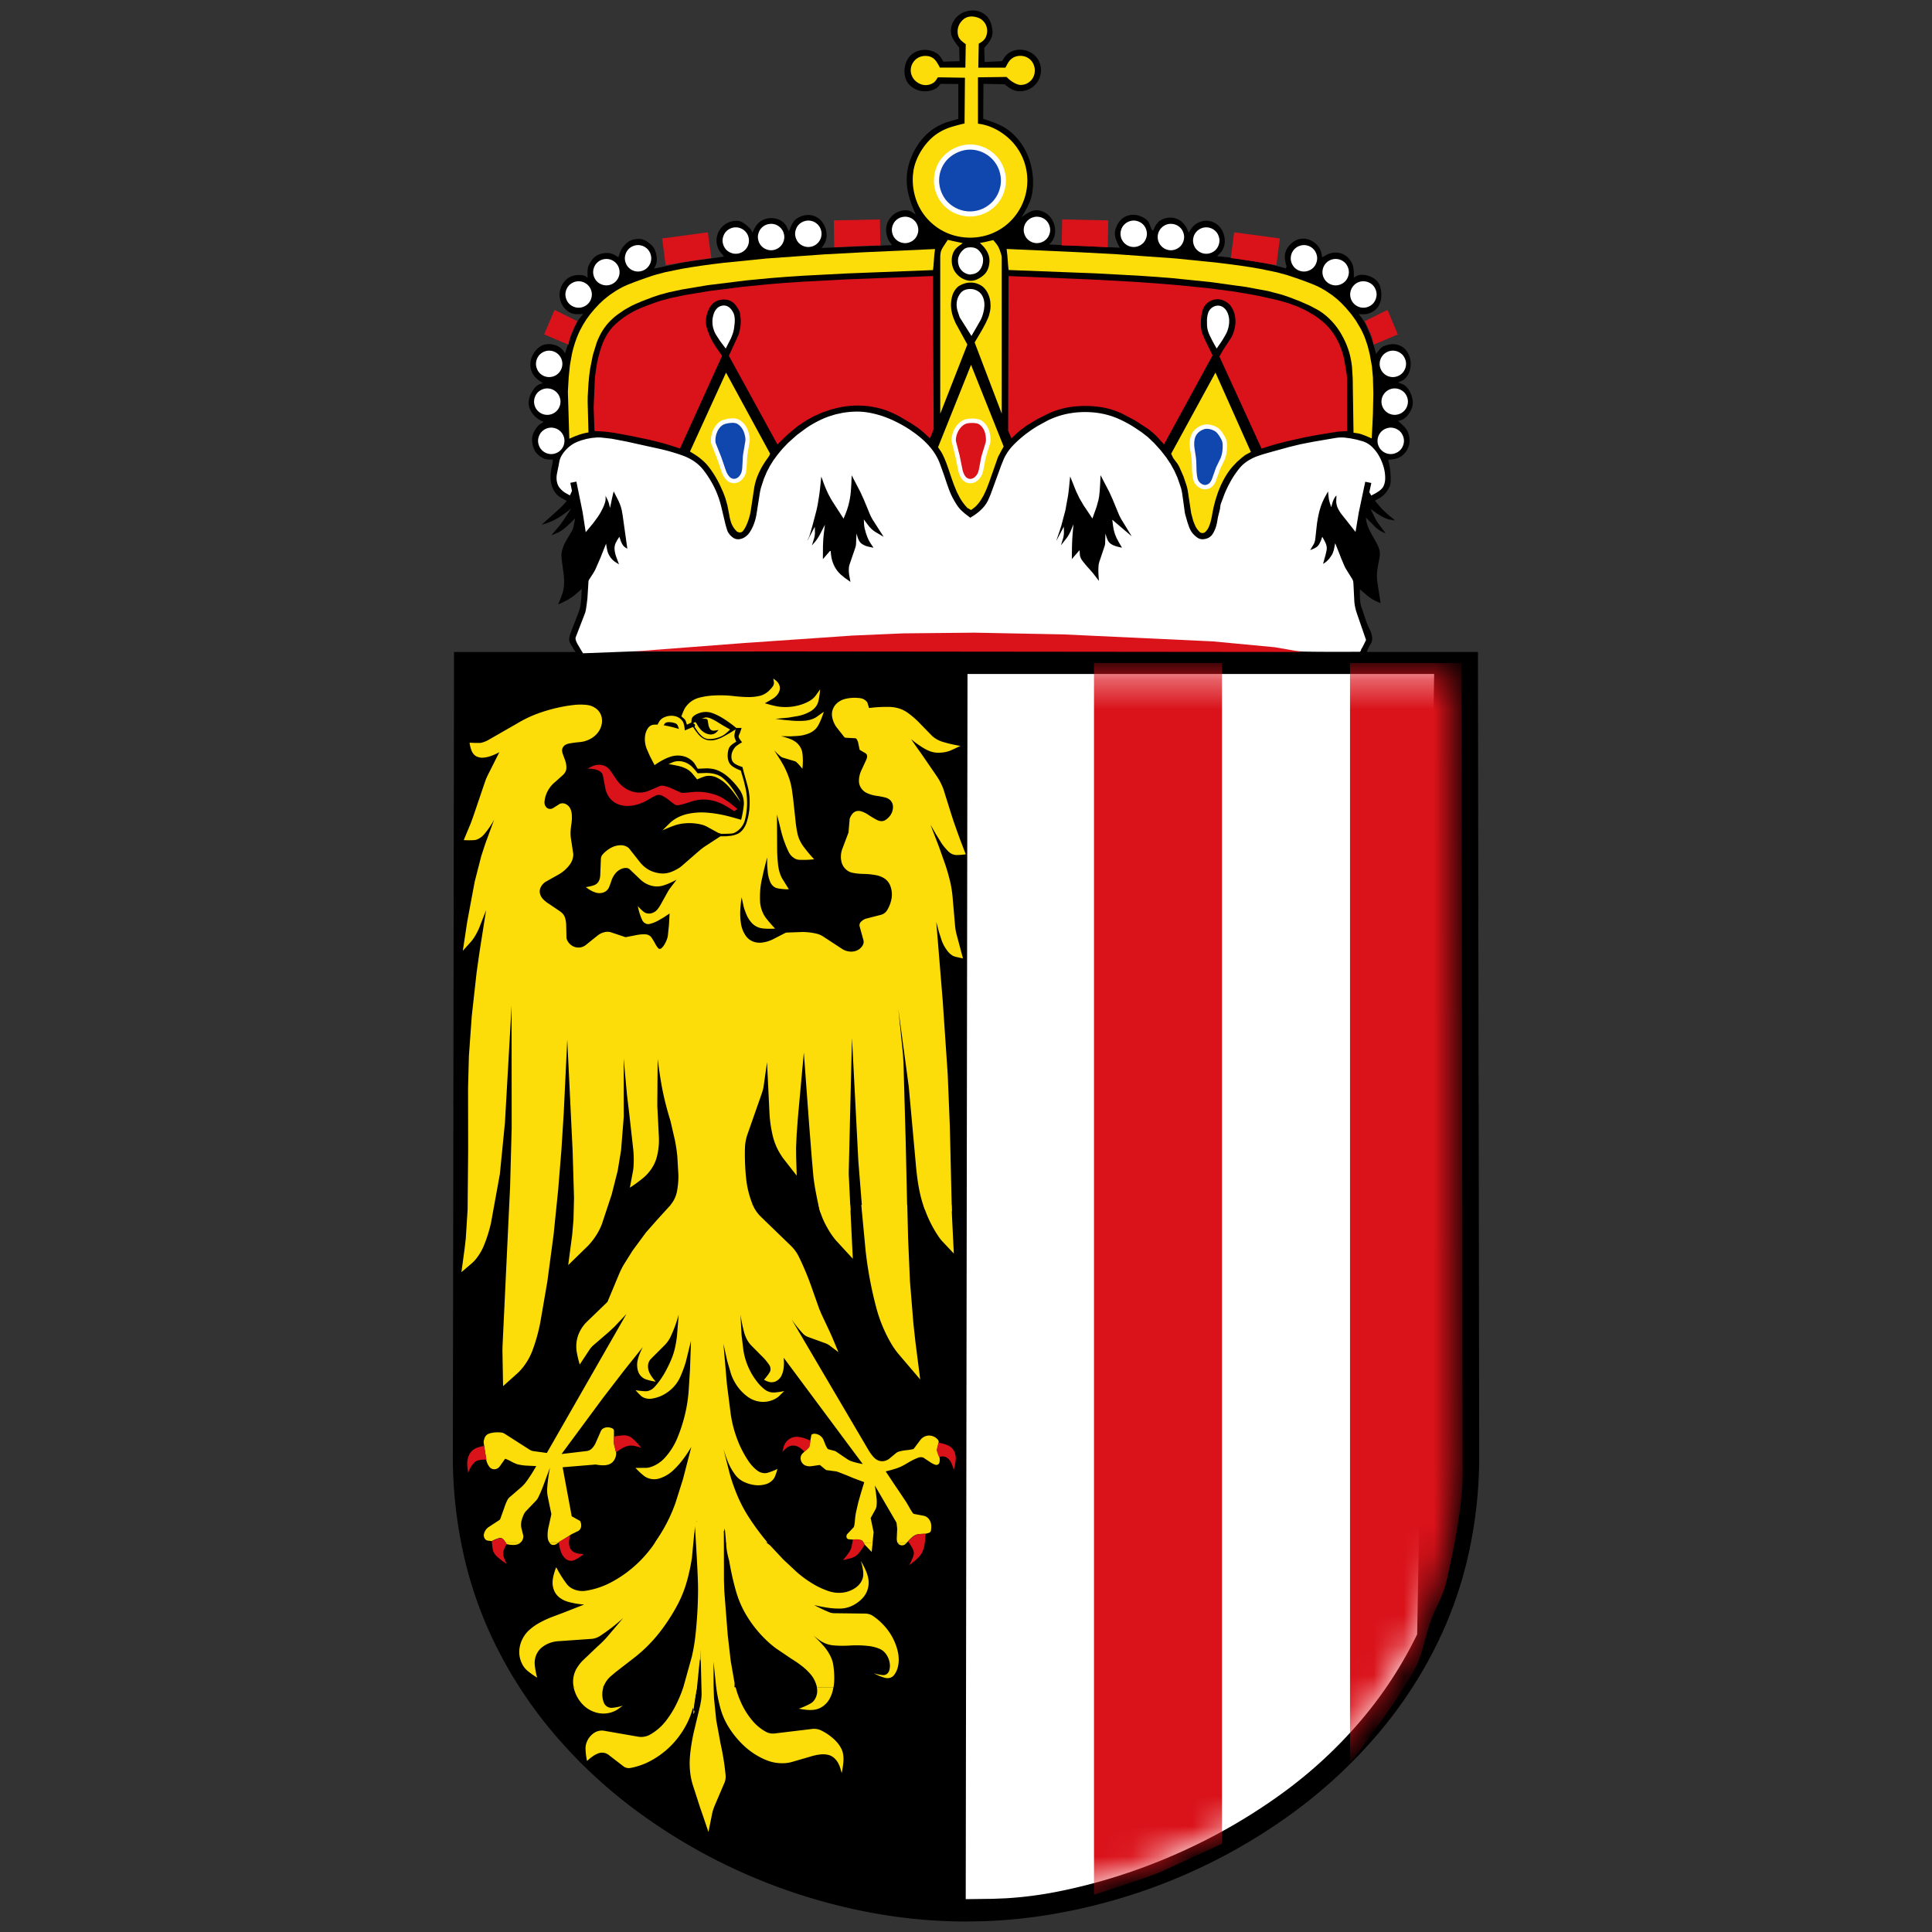 <svg xmlns="http://www.w3.org/2000/svg" width="64" height="64" fill="none" xmlns:v="https://vecta.io/nano"><rect width="100%" height="100%" fill="#333333" stroke="none"/><style><![CDATA[.B{fill:#fff}.C{fill:#000}.D{fill:#da121a}.E{fill:#fcdd09}.F{fill:#0f47af}]]></style><g class="C"><path d="M48.983 36.49L49 48.245a14.77 14.77 0 0 1-.361 3.271c-.228 1.016-.577 2.005-1.036 2.939a14.35 14.35 0 0 1-1.933 2.953c-.814.961-1.739 1.827-2.751 2.576-.84.622-1.732 1.174-2.665 1.646-.94.477-1.922.876-2.928 1.189a18.94 18.94 0 0 1-2.43.585 17.1 17.1 0 0 1-2.365.24l-.53.009a15.56 15.56 0 0 1-.529-.009c-.793-.025-1.584-.105-2.365-.24a18.9 18.9 0 0 1-2.43-.585c-1.004-.313-1.982-.71-2.92-1.185a18.83 18.83 0 0 1-2.674-1.65 16.29 16.29 0 0 1-2.75-2.572 14.37 14.37 0 0 1-1.935-2.957 13.3 13.3 0 0 1-1.036-2.942c-.241-1.071-.362-2.17-.361-3.267l.018-11.755h33.965z"/><path d="M15.018 36.49l.022-14.892h4.025l-.037-.057-.128-.206a.36.36 0 0 1-.034-.082c-.01-.036-.012-.075-.008-.113.008-.061.023-.12.045-.177l.231-.594.049-.131c.007-.018.013-.037.018-.056.014-.048.024-.098.032-.147l.022-.202.007-.14.007-.181-.212.183a1.51 1.51 0 0 1-.272.186l-.2.1-.032.014-.062.026.08-.197.054-.151c.014-.042.026-.084.036-.127l.018-.114a1.77 1.77 0 0 0 .008-.213c-.003-.081-.009-.162-.021-.242l-.057-.424-.01-.125c-.002-.035 0-.068.004-.101.004-.039.012-.077.022-.114.015-.051.033-.102.054-.15a1.3 1.3 0 0 1 .08-.157l.185-.316c.006-.01.011-.022.016-.033.016-.037.029-.076.039-.116l.055-.272-.171.169-.137.125c-.046.04-.094.077-.144.111-.044.029-.09.055-.137.077l-.077.033-.125.047.2-.231.095-.117.126-.175.236-.362-.187.144-.135.097-.103.066-.125.069-.124.057-.13.05-.058.018-.117.036.509-.456.182-.172.099-.109.041-.055-.158-.084c-.034-.019-.066-.041-.097-.063a.54.54 0 0 1-.074-.067.87.87 0 0 1-.073-.094.97.97 0 0 1-.059-.105c-.014-.031-.026-.063-.035-.096a1.07 1.07 0 0 1-.038-.257 1.32 1.32 0 0 1 .024-.279l.041-.201c.002-.008.003-.015.003-.022l.009-.099c-.048.002-.097.001-.145-.002a.66.66 0 0 1-.082-.011c-.033-.007-.065-.018-.095-.033a.82.82 0 0 1-.12-.074.67.67 0 0 1-.086-.079.47.47 0 0 1-.061-.082c-.024-.041-.044-.083-.059-.128-.016-.05-.029-.102-.035-.154a.87.87 0 0 1-.007-.105.52.52 0 0 1 .007-.082c.005-.028.012-.056.022-.083.013-.036.028-.071.046-.105a.83.83 0 0 1 .075-.121c.021-.029.045-.056.072-.08l.051-.039.111-.068-.061-.029-.047-.024a.82.82 0 0 1-.187-.139.76.76 0 0 1-.135-.183.64.64 0 0 1-.055-.147.44.44 0 0 1-.011-.134.73.73 0 0 1 .043-.206.81.81 0 0 1 .104-.197 1.37 1.37 0 0 1 .084-.103c.015-.016.032-.031.05-.044a.31.31 0 0 1 .058-.032 1.36 1.36 0 0 1 .131-.048l-.077-.053-.058-.041a.92.92 0 0 1-.105-.09c-.026-.026-.049-.054-.069-.085-.05-.073-.084-.158-.097-.246s-.009-.187.016-.276c.011-.041.026-.08.043-.118a.77.77 0 0 1 .064-.11c.034-.049.073-.095.117-.136.033-.031.071-.058.111-.079a.52.52 0 0 1 .208-.058.71.71 0 0 1 .248.031.61.61 0 0 1 .125.054.44.44 0 0 1 .089.066l.048.051.073.097.082-.25.065-.193.165-.414a1.96 1.96 0 0 1 .143-.257c.011-.017.023-.034.036-.05l.111-.137c-.066.007-.131.01-.195.01a.62.62 0 0 1-.113-.01c-.068-.012-.134-.04-.191-.08-.067-.048-.125-.107-.171-.175a.68.68 0 0 1-.104-.258c-.016-.092-.013-.188.009-.278a.75.75 0 0 1 .125-.264.57.57 0 0 1 .197-.165.59.59 0 0 1 .137-.05.75.75 0 0 1 .158-.017c.05 0 .1.004.149.013.027.005.054.015.079.028.006.003.012.007.017.011l.049.042a1.96 1.96 0 0 1-.003-.225c.002-.041.007-.083.017-.124a.4.4 0 0 1 .031-.086c.023-.044.047-.087.076-.128.022-.032.047-.063.073-.092.019-.021.039-.039.061-.055.028-.021.057-.038.088-.052a.72.72 0 0 1 .126-.042.76.76 0 0 1 .139-.02.52.52 0 0 1 .116.006.62.62 0 0 1 .086.022.58.58 0 0 1 .075.032l.059.034.075.048.046-.143.035-.085c.013-.029.029-.055.047-.08a.87.87 0 0 1 .074-.094c.029-.033.062-.063.098-.091a.42.42 0 0 1 .09-.056.44.44 0 0 1 .087-.033.63.63 0 0 1 .114-.021c.04-.004.08-.005.121-.003a.42.42 0 0 1 .093.016c.032.01.063.022.093.039a.94.94 0 0 1 .122.082c.028.022.056.048.083.073.018.019.035.039.051.061a.45.45 0 0 1 .052.091.86.86 0 0 1 .042.124c.016.064.023.13.023.195a.51.51 0 0 1-.023.153l-.02.05-.047.098.933-.197.26-.044.965-.134.161-.027-.103-.12c-.021-.026-.04-.053-.058-.081a.48.48 0 0 1-.047-.098c-.015-.042-.027-.086-.034-.131-.005-.033-.008-.067-.008-.101a.64.64 0 0 1 .008-.099.65.65 0 0 1 .061-.187c.029-.06.068-.114.114-.163a.66.66 0 0 1 .153-.118c.057-.032.118-.055.182-.069.056-.012.114-.017.172-.015.042.002.084.011.123.029.027.011.053.025.077.042a1.61 1.61 0 0 1 .137.105l.077.071a.24.24 0 0 1 .03.036c.008.011.014.022.02.034l.034.073.074-.145a1.12 1.12 0 0 1 .06-.096.52.52 0 0 1 .116-.118c.046-.035.098-.063.152-.082s.112-.033.17-.037a.69.69 0 0 1 .179.01c.029.005.059.013.087.022a.39.39 0 0 1 .073.031c.046.023.088.054.126.089a.48.48 0 0 1 .088.112l.036.07.044.105.027-.062.014-.032.068-.148a.64.64 0 0 1 .04-.067c.04-.058.093-.106.155-.141.076-.044.161-.073.247-.087.054-.009.111-.01.166-.003a.57.57 0 0 1 .156.043c.037.016.073.036.106.06a.61.61 0 0 1 .096.087c.033.036.062.077.086.121s.047.096.062.147a.78.78 0 0 1 .03.185.55.55 0 0 1-.017.163c-.007.029-.016.057-.028.085a.64.64 0 0 1-.039.076l-.035.054-.047.067 2.333-.094-.059-.081-.035-.053a.58.58 0 0 1-.045-.09.72.72 0 0 1-.035-.112c-.011-.045-.018-.092-.021-.139a.72.72 0 0 1 .007-.129c.01-.061.029-.121.055-.176a.68.68 0 0 1 .105-.159.65.65 0 0 1 .135-.113c.05-.032.104-.057.161-.074a.67.67 0 0 1 .189-.028c.049 0 .099.01.145.028.024.01.047.022.068.035l.119.083-.064-.15-.048-.116c-.06-.15-.109-.305-.143-.463a2.03 2.03 0 0 1-.047-.396c-.001-.097.004-.193.018-.289.015-.101.036-.201.065-.298a2.18 2.18 0 0 1 .093-.25c.037-.086.08-.168.127-.247a2.15 2.15 0 0 1 .224-.314 1.71 1.71 0 0 1 .245-.236 1.91 1.91 0 0 1 .259-.173 1.81 1.81 0 0 1 .277-.123l.174-.055.228-.065V2.783l-.59-.005-.069.084c-.012.013-.025.025-.038.036-.023.019-.047.035-.074.048-.036.019-.074.034-.114.046-.063.019-.129.03-.194.032a.69.69 0 0 1-.194-.019c-.055-.012-.106-.031-.156-.056s-.097-.055-.14-.091c-.025-.022-.049-.045-.072-.069a.49.49 0 0 1-.048-.065c-.028-.045-.049-.093-.064-.143-.017-.058-.028-.118-.03-.179-.004-.102.01-.204.041-.302.028-.086.073-.166.134-.234a.61.61 0 0 1 .208-.153.71.71 0 0 1 .274-.061.71.71 0 0 1 .129.009c.043.006.086.017.126.031.051.018.1.041.146.07a.41.41 0 0 1 .095.078c.02.022.037.044.054.068l.08.133.537-.014-.014-.456a2.36 2.36 0 0 1-.149-.195c-.03-.044-.056-.092-.08-.14-.018-.041-.031-.085-.038-.129-.007-.051-.008-.102-.002-.153.009-.078.032-.155.068-.225s.086-.137.146-.191.124-.095.194-.126a.76.76 0 0 1 .235-.061.88.88 0 0 1 .117-.003c.037.003.074.008.111.016.031.007.061.016.09.027a.75.75 0 0 1 .085.04c.036.021.07.044.102.071.027.023.051.048.072.077a.62.62 0 0 1 .061.099.67.67 0 0 1 .047.115c.021.069.035.14.043.212.006.046.004.092-.003.137-.01.054-.026.105-.05.153-.03.061-.067.118-.111.169l-.046.053-.061.067.013.469.577-.027.063-.1.044-.061c.035-.043.076-.08.122-.111s.104-.059.16-.076c.067-.021.137-.032.206-.032s.142.011.21.032a.73.73 0 0 1 .208.102c.059.041.111.093.154.153a.64.64 0 0 1 .098.206.7.7 0 0 1 .023.236c-.006.086-.029.172-.066.25s-.086.148-.149.207c-.055.053-.119.095-.189.127s-.148.053-.226.061c-.047.004-.094.004-.141-.001a.46.46 0 0 1-.113-.026c-.034-.012-.066-.028-.097-.045-.041-.022-.08-.048-.118-.076l-.047-.035-.061-.046-.697-.013-.008 1.155.381.135a2.16 2.16 0 0 1 .224.101c.155.08.297.183.42.306.136.137.252.291.345.459.087.158.156.327.202.501a2.33 2.33 0 0 1 .079.545 2.28 2.28 0 0 1-.025.398c-.016.103-.042.204-.08.301l-.09.195-.189.33a1.84 1.84 0 0 1 .219-.153.62.62 0 0 1 .144-.065.48.48 0 0 1 .259-.006c.097.025.188.073.264.14.041.037.078.08.109.126s.059.101.079.156c.01.03.02.062.026.093a.71.71 0 0 1 .014.094.68.68 0 0 1-.027.25c-.022.071-.059.137-.107.193l-.022.023-.045.044 2.346.107a2.14 2.14 0 0 1-.117-.246c-.02-.05-.035-.103-.043-.156s-.007-.114.006-.169c.019-.077.048-.15.087-.219a.64.64 0 0 1 .162-.185c.059-.047.128-.08.201-.097a.64.64 0 0 1 .207-.015c.072.007.143.026.209.054a.75.75 0 0 1 .18.112.27.27 0 0 1 .075.103l.093.227c.016.012.028.02.041.027l.05-.109.043-.079c.021-.033.045-.064.072-.092a.44.44 0 0 1 .09-.069c.037-.022.078-.04.119-.054s.089-.022.135-.027c.035-.003.07-.003.105-.001s.065.007.096.015c.05.011.098.029.144.054a.51.51 0 0 1 .111.08c.038.036.073.078.103.122.033.05.061.104.085.159l.012.029.015.038.053-.086.041-.061c.04-.054.089-.101.144-.139a.64.64 0 0 1 .191-.088.56.56 0 0 1 .156-.022.54.54 0 0 1 .153.022.61.61 0 0 1 .191.092c.056.041.106.092.144.15a.72.72 0 0 1 .083.169.77.77 0 0 1 .037.193c.003.034.003.067 0 .1s-.007.059-.013.087a.61.61 0 0 1-.048.132.49.49 0 0 1-.073.109l-.048.052-.072.069.259.025.129.015.111.016.345.052.417.065.093.016.211.039.191.041.175.042.347.092.027-.054-.034-.128-.02-.1a.58.58 0 0 1-.006-.123.49.49 0 0 1 .02-.118c.013-.044.03-.087.053-.128a.62.62 0 0 1 .081-.113.73.73 0 0 1 .182-.148.55.55 0 0 1 .193-.067.53.53 0 0 1 .181.003.65.65 0 0 1 .181.064c.074.041.142.094.196.159a.57.57 0 0 1 .112.203l.018.072.022.116.075-.047.06-.034a.67.67 0 0 1 .166-.064c.055-.013.112-.019.169-.016a.59.59 0 0 1 .2.043c.06.024.115.06.163.105.054.051.101.111.137.176s.054.13.065.199l.012.13.001.179.059-.041.022-.012c.058-.029.123-.044.188-.043.082-.001.164.015.242.043a.74.74 0 0 1 .202.113.49.49 0 0 1 .119.141.46.46 0 0 1 .037.087.8.8 0 0 1 .029.128c.013.079.016.159.009.239-.007.07-.023.138-.049.203a.51.51 0 0 1-.083.14.58.58 0 0 1-.131.115.66.66 0 0 1-.136.066c-.042.016-.087.024-.132.029l-.087.003c-.042 0-.085-.002-.128-.003l.092.115.043.059c.034.051.065.104.093.158l.122.271.057.149.05.146.042.137.078.278.113-.144c.022-.026.047-.049.075-.07.018-.015.038-.026.06-.035a1.07 1.07 0 0 1 .128-.045c.058-.017.118-.026.179-.026s.115.009.169.026c.06.018.117.046.168.083a.54.54 0 0 1 .127.131.6.6 0 0 1 .054.093c.016.035.03.071.041.107a.84.84 0 0 1 .031.196.8.8 0 0 1-.018.193.67.67 0 0 1-.084.208c-.034.054-.079.103-.13.141-.018.013-.038.025-.059.035l-.129.058.106.037c.023.009.046.019.068.03.016.009.033.018.048.029a.38.38 0 0 1 .045.037.61.61 0 0 1 .073.085.73.73 0 0 1 .061.103c.015.03.028.06.039.092s.021.064.029.097a.79.79 0 0 1 .021.143c.002.037-.001.075-.008.112-.003.016-.006.03-.011.045l-.029.076c-.016.039-.036.077-.059.113s-.047.069-.075.101-.056.059-.089.083a.38.38 0 0 1-.086.051l-.043.016-.091.024.053.045.041.035.119.115a.8.8 0 0 1 .068.085c.023.034.041.07.054.108a.87.87 0 0 1 .04.161c.005.034.008.068.008.102a.62.62 0 0 1-.008.098.54.54 0 0 1-.033.123.7.7 0 0 1-.061.119c-.025.038-.054.074-.087.107a.6.6 0 0 1-.1.08c-.032.02-.066.037-.101.051s-.066.022-.1.029l-.092.015-.123.012.038.179.015.089.017.14.01.155-.002.164a.54.54 0 0 1-.012.091c-.006.028-.015.057-.028.084a1.04 1.04 0 0 1-.066.117.87.87 0 0 1-.093.118.61.61 0 0 1-.094.083 1.36 1.36 0 0 1-.087.057l-.141.077.167.2.088.096.132.125.283.237-.189-.033c-.022-.004-.043-.009-.065-.017-.075-.025-.148-.059-.215-.1a3.55 3.55 0 0 1-.348-.238l.168.341c.029.054.062.106.099.156l.237.319s-.214-.08-.343-.213l-.308-.309s-.014.175.151.486.342.533.304.788-.126.529-.082.839l.109.716s-.236-.079-.416-.228l-.268-.227s-.021.415.052.598.145.486.264.714.105.398.043.492-.131.27-.131.27h3.682l.022 14.892-32.222 17.228"/></g><path d="M47.51 22.327H32.05l-.059 40.585.89-.011.444-.018c.583-.035 1.164-.111 1.737-.226.69-.138 1.371-.316 2.041-.532a19.46 19.46 0 0 0 2.821-1.162 18.77 18.77 0 0 0 2.557-1.562c.965-.701 1.846-1.518 2.617-2.427a13.49 13.49 0 0 0 1.847-2.836l.563-31.81z" class="B"/><mask id="A" maskUnits="userSpaceOnUse" x="31" y="22" width="18" height="41"><path d="M48.233 22.327H32.05l-.059 40.585.89-.011.444-.018a12.78 12.78 0 0 0 1.737-.226c.69-.138 1.371-.316 2.041-.532a19.45 19.45 0 0 0 2.821-1.162 18.76 18.76 0 0 0 2.557-1.562 14.99 14.99 0 0 0 2.617-2.427 13.49 13.49 0 0 0 1.847-2.836c.436-.898.767-1.846.986-2.821.226-1.006.34-2.038.338-3.07l-.038-25.919z" class="B"/></mask><g mask="url(#A)" class="D"><path d="M36.239 21.965h4.241v39.113l-2.075.95c-.426.181-1.94.672-2.165.734V21.965zm8.482 0h3.694l.038 26.891c.002 1.029-.293 2.45-.519 3.454-.132.588-.306.776-.518 1.34-.143.364-.302 1.115-.468 1.481-.494 1.018-2.098 3.126-2.227 3.267V21.965z"/></g><path d="M19.465 25.463c.055-.032.111-.06.169-.085a.52.52 0 0 1 .106-.033.49.49 0 0 1 .255.014c.075.024.143.07.193.131a.64.64 0 0 1 .042.055l.182.266a1.09 1.09 0 0 0 .226.246c.08.064.172.116.27.15a.8.8 0 0 0 .299.048c.104-.003.207-.026.302-.067l.334-.143c.044-.019.095-.024.143-.014.115.025.227.065.333.118l.207.095a.34.34 0 0 0 .061.018.35.35 0 0 0 .067.003l.21-.019a2.08 2.08 0 0 1 .253-.016c.079 0 .157.005.234.016.116.016.231.043.342.08.094.032.185.073.27.125l.189.126.279.223-.11.071-.178-.114-.14-.082c-.093-.052-.189-.093-.29-.125a1.43 1.43 0 0 0-.295-.06 1.21 1.21 0 0 0-.268.006 1.59 1.59 0 0 0-.298.073 2.73 2.73 0 0 1-.349.099c-.035.008-.071.008-.106 0-.018-.004-.035-.012-.051-.023-.065-.044-.127-.092-.187-.142a1.08 1.08 0 0 0-.232-.147c-.041-.019-.089-.027-.135-.022-.025.003-.048.01-.071.021-.069.033-.136.069-.201.109s-.132.077-.201.108a1.65 1.65 0 0 1-.206.077 1.17 1.17 0 0 1-.367.048.8.8 0 0 1-.297-.067.64.64 0 0 1-.254-.2.75.75 0 0 1-.143-.319l-.079-.416c-.007-.036-.024-.071-.049-.098-.032-.035-.072-.061-.116-.08a.66.66 0 0 0-.141-.039c-.067-.01-.133-.015-.201-.015z" class="D"/><g class="E"><path d="M19.989 55.893a.74.74 0 0 0-.036.194c-.006.109.012.219.052.319a.27.27 0 0 0 .132.141c.045.022.096.031.145.026a1.58 1.58 0 0 0 .348-.07l-.159.116c-.031.021-.064.039-.097.056a.87.87 0 0 1-.548.073c-.196-.037-.38-.137-.519-.281a1.16 1.16 0 0 1-.304-.575h.986zm3.1 0l-.12.623c-.049.201-.122.398-.216.583-.099.194-.219.376-.358.544-.121.146-.257.279-.405.398a2.88 2.88 0 0 1-.481.312 2.27 2.27 0 0 1-.626.213.29.29 0 0 1-.231-.055l-.494-.381a.34.34 0 0 0-.162-.067c-.061-.009-.124-.002-.18.021a.76.76 0 0 0-.167.087c-.072.049-.14.104-.202.164-.029-.131-.046-.265-.05-.399a.55.55 0 0 1 .03-.201c.045-.132.134-.249.25-.328.097-.066.22-.093.335-.073l1.127.196a.6.6 0 0 0 .392-.067c.198-.111.374-.261.515-.44a3.19 3.19 0 0 0 .328-.509c.103-.201.19-.408.262-.622h.454zm.55 0l.013.36.074.73.146.791c.076.339.131.683.164 1.029.009.089-.005.18-.041.262l-.316.739c-.036.085-.066.172-.086.262l-.125.621-.181-.535-.094-.27-.252-.781c-.031-.107-.055-.216-.07-.327-.028-.201-.032-.404-.014-.605a6.03 6.03 0 0 1 .151-.895l.188-.787.028-.156a2.86 2.86 0 0 0 .024-.439h.391zm.73 0c.05.194.119.383.206.564.097.204.222.395.37.566.118.137.262.253.42.341.09.051.196.072.298.059l1.238-.149c.105-.013.214.005.309.053.17.084.326.195.461.328.074.073.138.158.188.251a.65.65 0 0 1 .075.237 1.08 1.08 0 0 1 .004.225 2.97 2.97 0 0 1-.055.368l-.048-.167a1.18 1.18 0 0 0-.049-.124c-.038-.082-.093-.156-.16-.215a.44.44 0 0 0-.198-.099c-.078-.017-.158-.022-.238-.014-.117.012-.234.036-.347.073l-.627.182c-.066.017-.133.029-.201.034a1.39 1.39 0 0 1-.638-.103 2.43 2.43 0 0 1-.721-.462 3.05 3.05 0 0 1-.514-.621 2.36 2.36 0 0 1-.283-.652 5.36 5.36 0 0 1-.124-.604l-.009-.07h.645zm3.239 0l-.022.11c-.023.091-.055.179-.099.262-.057.105-.138.197-.237.265-.092.063-.199.102-.309.111a1.2 1.2 0 0 1-.2.001 2.49 2.49 0 0 1-.279-.04 2.32 2.32 0 0 0 .391-.174.37.37 0 0 0 .127-.118c.076-.111.106-.251.084-.383l-.006-.035.551-.001z"/><path d="M17.244 51.1a.29.29 0 0 1-.131.067c-.047.01-.094.014-.141.011a.96.96 0 0 1-.192-.028l-.032-.051h.495zm1.264 0l-.08.051c-.034.022-.074.031-.114.027s-.069-.022-.092-.05l-.022-.028.309.001zm4.497-.381l-.085.895a6.68 6.68 0 0 1-.163.758c-.073.265-.175.523-.302.767a6.29 6.29 0 0 1-.573.895 4.7 4.7 0 0 1-.429.489 4.67 4.67 0 0 1-.478.418l-.568.44-.182.153c-.08.071-.146.157-.193.253l-.163.306-.865-.2c.077.224-.007-.036-.009-.054-.033-.205.012-.42.123-.595.052-.083.112-.161.181-.231l.483-.461a3.69 3.69 0 0 0 .31-.305l.553-.649a6.32 6.32 0 0 1-.77.596.59.59 0 0 1-.282.096l-1.116.078c-.185.013-.366.081-.513.194-.122.093-.207.23-.237.38-.016.073-.019.15-.011.224.015.138.041.275.078.408-.112-.068-.219-.144-.32-.227-.049-.041-.092-.088-.128-.142-.12-.179-.169-.405-.134-.618.036-.23.156-.446.33-.599.095-.085.2-.158.31-.22.15-.084.306-.157.468-.216l.35-.132.682-.268a2.62 2.62 0 0 1-.53-.089c-.099-.028-.195-.073-.278-.135s-.149-.144-.188-.24c-.043-.105-.06-.22-.048-.333a1.22 1.22 0 0 1 .036-.194 2.2 2.2 0 0 1 .081-.246 3.84 3.84 0 0 0 .346.552c.049.066.115.121.188.158.134.069.289.094.437.072a2.63 2.63 0 0 0 .8-.256c.28-.143.542-.319.78-.524.244-.21.462-.449.65-.71l.399-.593.98.106zm.974.037l.003 1.605.012.358.113 1.444.099.859.125.716c.011.052-.017.428-.003.479l-.604-.324-.087-.846.001.808.001.039-.391.444a1011.57 1011.57 0 0 1-.041-1.631c-.009-.311.011.551-.022.242l-.092.911c-.002.011-.205 1.195-.085.842l-.373-.809c-.077.391.008-.025.011-.037l.269-.966c.054-.23.094-.463.12-.698a14.42 14.42 0 0 0 .089-1.495c.004-.532-.088-1.771-.107-2.303l.961.364zm1.551.458l.418.446.447.418c.169.148.353.281.546.396.163.097.335.176.514.236a1.06 1.06 0 0 0 .465.047c.147-.018.289-.071.411-.154.077-.051.142-.119.191-.196.041-.066.067-.142.073-.22a.82.82 0 0 0-.009-.189 2.08 2.08 0 0 0-.07-.29c.059.099.112.201.159.305.032.071.058.145.076.22.031.122.032.251.003.373a.75.75 0 0 1-.167.319c-.1.112-.223.204-.359.268-.125.06-.265.092-.404.093a2.38 2.38 0 0 1-.367-.023 4.48 4.48 0 0 1-.488-.094 5.14 5.14 0 0 0 .501.238c.052.022.107.033.163.033l1.029.012c.094.001.187.03.265.084a2.11 2.11 0 0 1 .427.392 1.95 1.95 0 0 1 .233.357c.064.128.114.262.148.4a1.24 1.24 0 0 1 .036.298c0 .09-.012.181-.036.268s-.065.169-.12.24c-.034.043-.082.075-.135.089s-.117.015-.173-.002c-.125-.036-.247-.086-.361-.151.096.032.194.053.295.062.039.004.08-.004.114-.022a.21.21 0 0 0 .1-.124c.026-.083.032-.172.017-.258-.018-.108-.062-.212-.127-.3-.054-.074-.13-.133-.214-.168a1.37 1.37 0 0 0-.365-.092c-.205-.023-.412-.027-.617-.014-.174.01-.348.01-.52-.004a.94.94 0 0 1-.488-.177 4.68 4.68 0 0 1-.441-.365 5.3 5.3 0 0 1 .57.544 1.55 1.55 0 0 1 .239.352c.046.092.078.191.094.293.026.167.036.335.032.504-.003.079-.01.156-.023.233h-.551a.98.98 0 0 0-.223-.445 1.95 1.95 0 0 0-.244-.233c-.121-.096-.248-.185-.38-.265l-.512-.346a3.49 3.49 0 0 1-.344-.295c-.238-.231-.446-.493-.618-.775-.159-.261-.282-.544-.364-.838-.092-.327-.165-.658-.221-.991-.488-1.736.965-.84 1.38-.489zm3.378-.114l-.032.31-.231-.241-.041-.068.303-.001zm1.137 0c-.021.022-.043.041-.067.06-.015.013-.035.022-.055.027a.18.18 0 0 1-.13-.019c-.026-.016-.047-.039-.061-.066l.313-.001z"/><path d="M24.936 39.915a1.22 1.22 0 0 0 .271.393l.994.962a1.32 1.32 0 0 1 .261.359 9.6 9.6 0 0 1 .457 1.11l.218.615.073.175.283.601.086.194.196.469-.308-.232c-.035-.024-.073-.044-.112-.059l-.593-.216c-.061-.022-.117-.059-.161-.106a3.99 3.99 0 0 1-.381-.479l2.548 4.332a1.51 1.51 0 0 0 .169.233c.035.039.076.072.121.097a.35.35 0 0 0 .206.039c.074-.009.145-.039.202-.087l.212-.176c.029-.024.063-.042.099-.053a1.36 1.36 0 0 1 .243-.046c.075-.007.15-.019.224-.035.012-.003.024-.01.032-.021l.212-.283a.37.37 0 0 1 .201-.135c.079-.021.167-.013.241.022.055.024.103.061.141.108a.11.11 0 0 1 .022.092l-.056.258.084.229c.012.056.012.117-.002.174-.007.03-.029.057-.058.069s-.055.013-.08.003c-.068-.024-.132-.059-.191-.101l-.192-.127c-.015-.009-.034-.016-.052-.018a.25.25 0 0 0-.129.013 1.87 1.87 0 0 0-.311.151l-.181.105-.11.053-.111.043-.14.043-.097.027-.127.032.314.472.154.227.22.33.091.157a1.63 1.63 0 0 0 .125.199c.009.013.024.023.04.025l.31.059a.29.29 0 0 1 .174.107c.05.064.079.143.081.223a.87.87 0 0 1-.009.156c-.003.018-.01.035-.022.049s-.022.022-.037.027a.72.72 0 0 1-.125.035c-.073 0-.146.004-.219.012-.033.004-.065.011-.096.023a.4.4 0 0 0-.105.061c-.057.047-.11.099-.158.155l-.036.039-.313-.001a.12.12 0 0 1-.011-.031.42.42 0 0 1-.012-.099l.012-.263a.52.52 0 0 0 0-.09l-.02-.173-.718-1.233.036.24.022.188c.008.082.008.165-.001.247-.004.042-.018.085-.039.122l-.156.283.098.468-.035.341h-.303l-.044-.066-.44-.042c-.035-.003-.067-.028-.075-.063-.01-.04.001-.084.029-.114l.197-.209c.012-.012.02-.028.024-.044.013-.058.022-.117.026-.176.007-.094.019-.188.036-.282l.078-.339.082-.288.114-.375-.365-.137-.181-.076-.315-.124a.5.5 0 0 0-.123-.027l-.264-.035c-.01-.002-.021-.006-.029-.013l-.192-.158-.273.039a.4.4 0 0 1-.181-.012c-.047-.014-.089-.041-.12-.078-.041-.048-.065-.111-.065-.175 0-.057.023-.114.065-.155l.217-.215.077-.406c.026-.02.06-.032.092-.032.047-.001.093.01.136.029a.34.34 0 0 1 .1.07.3.3 0 0 1 .066.093l.016.038.045.111a.76.76 0 0 0 .075.147c.009.014.023.023.039.028l.224.059.401.271a.62.62 0 0 0 .155.073c.115.036.233.064.351.085l-2.62-3.523c.012.11.012.22.001.329-.009.081-.029.161-.06.236a.42.42 0 0 1-.166.198c-.066.041-.146.058-.223.046a.4.4 0 0 1-.079-.021c-.043-.016-.085-.036-.125-.058.069-.075.131-.157.186-.244.019-.029.029-.063.03-.098.002-.054-.014-.107-.043-.15a1.86 1.86 0 0 0-.271-.317l-.337-.341a.93.93 0 0 1-.115-.157c-.046-.079-.08-.163-.104-.25-.053-.196-.094-.395-.124-.596l.035.67.061.506a2.26 2.26 0 0 0 .164.56c.079.18.181.348.304.502a1.44 1.44 0 0 0 .235.235.5.5 0 0 0 .173.087c.047.013.098.018.147.015.11-.007.22-.023.329-.047l-.173.17c-.029.027-.061.049-.095.07a.84.84 0 0 1-.466.117.88.88 0 0 1-.464-.16c-.131-.094-.247-.208-.342-.339s-.174-.281-.226-.437l-.124-.427-.123-.559.114 1.329.128 1.006a4.1 4.1 0 0 0 .218.835 3.54 3.54 0 0 0 .367.712c.079.118.176.224.288.312.063.049.139.08.219.088.047.005.094.001.139-.013.108-.033.214-.074.316-.125-.021.083-.047.163-.079.243-.014.036-.034.069-.058.099a.49.49 0 0 1-.236.16.89.89 0 0 1-.385.032 1.19 1.19 0 0 1-.386-.122.75.75 0 0 1-.246-.207c-.104-.136-.188-.284-.252-.443-.1-.251-.179-.511-.236-.775l.303 1.195c.065.225.142.446.231.662a4.67 4.67 0 0 0 .408.775c.185.284.387.557.606.816H24.06c-.014.012-.007-.061-.078-.723.239.577-.843 1.252-.915 0-.02.241-.288 1.29-.318 1.53l-1.047-.808a6.32 6.32 0 0 0 .368-.609c.119-.225.221-.459.306-.699l.248-.785.278-1.073c-.094.162-.2.316-.314.464a2.75 2.75 0 0 1-.299.326c-.128.117-.282.207-.448.258-.117.036-.245.035-.361-.007a.52.52 0 0 1-.153-.084 2.49 2.49 0 0 1-.275-.258l.365-.003c.044-.003.087-.01.13-.024.176-.056.337-.159.463-.295a2.22 2.22 0 0 0 .424-.66c.104-.249.188-.506.252-.768a4.95 4.95 0 0 0 .125-.78l.046-.726.033-.954-.171.695c-.051.171-.113.339-.186.502-.054.121-.128.232-.218.329s-.2.184-.318.25c-.127.071-.267.118-.411.139a.48.48 0 0 1-.271-.039c-.032-.015-.061-.034-.085-.058-.063-.058-.122-.119-.176-.184a2.52 2.52 0 0 0 .323.036.32.32 0 0 0 .117-.017.46.46 0 0 0 .19-.126c.123-.137.232-.287.324-.447a4.17 4.17 0 0 0 .231-.467c.05-.119.09-.244.118-.37a3.69 3.69 0 0 0 .07-.412l.055-.699a4.45 4.45 0 0 1-.263.721 1.02 1.02 0 0 1-.212.301l-.447.447a.3.3 0 0 0-.041.052.35.35 0 0 0-.053.188.51.51 0 0 0 .054.228 1.02 1.02 0 0 0 .078.129 1.64 1.64 0 0 0 .125.154 1.84 1.84 0 0 1-.315-.072c-.048-.016-.094-.041-.133-.073-.072-.059-.124-.14-.146-.23a.71.71 0 0 1-.003-.347 1.35 1.35 0 0 1 .061-.191 2.21 2.21 0 0 1 .108-.233l-.422.526-.21.264-.698.908-1.363 1.845.836-.099c.055-.006.109-.03.15-.067a.59.59 0 0 0 .141-.195l.176-.4c.016-.037.045-.068.08-.087.045-.025.097-.038.149-.037s.113.016.163.044c.025.014.042.042.041.072v.426l.073.303c.003.088-.022.178-.072.252-.045.067-.113.117-.19.139a.57.57 0 0 1-.166.023c-.084-.001-.168-.009-.25-.026l-1.095.091.301 1.624.275.153c.033.057.045.125.036.19-.008.054-.039.105-.084.138l-.23.112-.428.274h-.309c-.031-.048-.05-.101-.055-.156a1.11 1.11 0 0 1 .028-.359l.088-.398c.004-.016.004-.034 0-.049l-.112-.541c-.021-.102-.028-.207-.02-.311a5.11 5.11 0 0 1 .093-.668l-.149.398-.075.203a4.02 4.02 0 0 1-.166.387.47.47 0 0 1-.081.116l-.322.336a.41.41 0 0 0-.071.101c-.03.063-.055.129-.074.196-.014.049-.021.099-.022.15a.53.53 0 0 0 .017.143l.057.226c.005.073-.015.138-.055.188-.011.015-.023.028-.037.039l-.495-.001c-.025-.037-.052-.073-.08-.106-.014-.015-.032-.028-.052-.035-.029-.01-.061-.011-.092-.002-.079.024-.157.056-.231.097a1.07 1.07 0 0 1-.157-.02c-.016-.004-.032-.012-.044-.023-.054-.048-.077-.126-.06-.195.022-.093.079-.176.16-.229l.347-.228c.016-.01.028-.026.035-.043l.137-.383a1.49 1.49 0 0 1 .099-.24.33.33 0 0 1 .077-.096l.368-.317c.069-.06.132-.129.186-.203.117-.163.225-.333.323-.507l-.351-.017c-.073-.006-.143-.016-.214-.03-.039-.007-.076-.018-.113-.033a1.18 1.18 0 0 1-.138-.065c-.064-.036-.131-.067-.2-.094-.009-.004-.019 0-.024.008l-.17.241a.23.23 0 0 1-.169.095.2.2 0 0 1-.167-.073.51.51 0 0 1-.085-.151.7.7 0 0 1-.041-.202l-.071-.467c.004-.052.016-.103.035-.15.013-.033.034-.063.06-.087.02-.019.044-.035.071-.045a.67.67 0 0 1 .137-.036c.088-.014.179-.015.268-.007.047.004.093.02.132.046l.817.522a.34.34 0 0 0 .118.048l.456.062 2.636-4.602-.385.408-.197.185-.506.436a.73.73 0 0 0-.124.136l-.335.508a3.87 3.87 0 0 1-.095-.395 1.15 1.15 0 0 1-.019-.218 1.09 1.09 0 0 1 .093-.431c.063-.142.153-.27.265-.379l.663-.64c.008-.007.013-.015.017-.024l.372-.891c.045-.108.096-.214.154-.316l.302-.481.441-.598.348-.396.459-.504 2.734-.015zm3.228 0l.028.578.059 1.205-.554-.602c-.085-.101-.163-.208-.231-.321-.132-.218-.24-.438-.309-.683-.016-.054-.025-.124-.039-.177l1.047-.001zm1.891 0l.027 1.112.061 1.411.116 1.42.068.614.156 1.225-.735-.863c-.097-.12-.183-.248-.259-.383a4.79 4.79 0 0 1-.456-1.113 12.85 12.85 0 0 1-.361-1.931l-.138-1.463-.003-.03h1.524zm1.468 0v.004l.011.33.063 1.276-.388-.411c-.042-.046-.08-.095-.114-.146-.215-.317-.385-.666-.501-1.031l-.006-.021.935-.001z"/><path d="M25.616 22.482a.98.98 0 0 1 .021.123c.003.018 0 .035-.003.052-.005.024-.015.05-.028.07-.027.041-.058.078-.092.113-.052.056-.111.106-.178.144-.061.035-.127.06-.196.073a1.61 1.61 0 0 1-.315.034 4.59 4.59 0 0 1-.533-.034 3.76 3.76 0 0 0-.64-.018 2.41 2.41 0 0 0-.502.076c-.082.023-.163.06-.233.107s-.134.108-.187.178a.54.54 0 0 0-.064.101c-.036.074-.066.153-.095.23l.089.076c.013.013.026.027.037.043s.018.032.024.049l.034.107.147-.071c.001-.033.005-.068.009-.101a.16.16 0 0 1 .009-.04c.013-.029.033-.054.058-.073a.54.54 0 0 1 .135-.08c.072-.031.149-.051.226-.055s.149.002.221.024c.094.029.183.07.27.116a2.8 2.8 0 0 1 .334.214l.101.073.125.101h.175c-.009.039-.025.079-.037.116a.47.47 0 0 1-.021.058l-.037.083c-.004.038.004.063.015.083.028.047.061.093.098.132l-.116.073-.08.058c-.034.029-.059.062-.083.101a.51.51 0 0 0-.061.135c-.015.056-.017.116-.009.175a.23.23 0 0 0 .049.116c.025.031.059.058.095.076a1.15 1.15 0 0 0 .217.089l.049.193.027.095.089.318.025.104a1.9 1.9 0 0 1 .046.334c.005.133.002.266-.012.398-.016.14-.047.277-.092.41-.028.083-.071.158-.125.227-.041.051-.092.096-.15.126-.076.038-.158.061-.242.073l-.15.015-.196.003-.514.334a1.96 1.96 0 0 0-.184.141l-.585.508c-.053.047-.113.083-.175.116a1.22 1.22 0 0 1-.217.095.77.77 0 0 1-.239.037c-.093-.002-.187-.019-.276-.046a.91.91 0 0 1-.26-.126 1.05 1.05 0 0 1-.224-.214l-.34-.432-.021-.024c-.071-.06-.165-.095-.257-.095-.123 0-.244.034-.349.095-.097.056-.186.127-.26.211-.036.041-.056.096-.058.15l-.021.533c-.002.06-.014.122-.037.178a.28.28 0 0 1-.08.107c-.032.028-.07.045-.11.058a1.32 1.32 0 0 1-.251.055c.057.045.117.085.181.119.048.027.1.048.153.064a.41.41 0 0 0 .224.003c.066-.018.127-.057.168-.11a.26.26 0 0 0 .04-.064 2.63 2.63 0 0 0 .083-.227.78.78 0 0 1 .107-.208.56.56 0 0 1 .144-.138.43.43 0 0 1 .217-.073c.053-.003.107.015.144.052l.343.328a.84.84 0 0 0 .337.199c.117.036.242.044.361.018a1.35 1.35 0 0 0 .214-.07 2.81 2.81 0 0 0 .291-.138l-.224.294c-.035.049-.066.102-.095.156l-.217.389c-.026.045-.055.088-.086.129-.043.058-.102.102-.168.129-.06.024-.127.033-.19.018-.04-.009-.078-.027-.11-.052a1.41 1.41 0 0 1-.193-.187 1.94 1.94 0 0 0 .144.462c.023.052.068.093.119.116.038.017.085.022.126.012a1.18 1.18 0 0 0 .282-.11l.175-.101.205-.135-.021.38-.034.331-.003.031-.003.015-.012.052a1.04 1.04 0 0 1-.101.224c-.026.044-.057.083-.095.116-.016.015-.04.026-.061.024s-.037-.014-.049-.027c-.037-.043-.068-.09-.095-.141a2.06 2.06 0 0 0-.132-.217c-.015-.022-.033-.037-.055-.052-.041-.027-.092-.044-.141-.046-.098-.004-.196.004-.291.024l-.346.067a.09.09 0 0 1-.04-.003l-.456-.153a.4.4 0 0 0-.211-.009c-.082.018-.163.055-.23.107l-.398.319c-.099.08-.237.107-.358.07s-.228-.135-.272-.257c-.007-.017-.011-.033-.012-.052l-.009-.398c0-.083-.011-.169-.034-.248a.36.36 0 0 0-.07-.138.53.53 0 0 0-.098-.089l-.358-.242a1.04 1.04 0 0 1-.217-.175.42.42 0 0 1-.086-.153c-.023-.073-.017-.152.015-.22.039-.082.102-.154.181-.199l.416-.233c.146-.083.275-.197.374-.334a.59.59 0 0 0 .113-.337l-.077-.508a1.16 1.16 0 0 1-.015-.211c.003-.094.013-.188.028-.282a1.46 1.46 0 0 0 .015-.294c-.003-.063-.015-.125-.037-.184a.33.33 0 0 0-.172-.187c-.066-.03-.15-.03-.211.009l-.202.129a.19.19 0 0 1-.122.024c-.039-.005-.075-.023-.101-.052a.24.24 0 0 1-.061-.178.9.9 0 0 1 .101-.349 1 1 0 0 1 .113-.174 1.09 1.09 0 0 1 .15-.147l.254-.227c.025-.025.049-.055.067-.086.028-.046.041-.096.04-.15a.7.7 0 0 0-.04-.239l-.086-.236c-.006-.019-.008-.039-.012-.058-.008-.042-.004-.087.015-.125s.05-.076.089-.098a.38.38 0 0 1 .116-.043c.119-.023.24-.039.361-.049a.94.94 0 0 0 .337-.098.79.79 0 0 0 .254-.205.66.66 0 0 0 .135-.285.56.56 0 0 0-.015-.288c-.031-.093-.093-.177-.172-.236-.088-.066-.196-.108-.306-.119-.129-.014-.257-.016-.386-.003-.204.02-.407.055-.606.101a5.22 5.22 0 0 0-.729.224c-.202.08-.399.179-.585.291l-.961.551a.93.93 0 0 1-.214.086.31.31 0 0 1-.08.009 5 5 0 0 1-.322-.009 1.26 1.26 0 0 0 .052.227.48.48 0 0 0 .064.129c.033.047.079.086.132.107.062.026.132.039.199.034.081-.007.162-.023.239-.049.104-.034.204-.08.3-.132l-.392.778a2.19 2.19 0 0 0-.095.239l-.389 1.145-.07.19-.233.56c.113.007.23.007.343 0a.34.34 0 0 0 .113-.028.6.6 0 0 0 .217-.162 2.79 2.79 0 0 0 .334-.487l-.294.799-.132.404-.217.845-.248 1.326-.064.422-.083.548.272-.303c.036-.043.07-.087.101-.135a2.22 2.22 0 0 0 .165-.309l.233-.597-.214 1.36-.098.686-.162 1.458-.095 1.326-.028 1.053.003 2.067-.018 1.966-.061.965-.043.367-.101.741.358-.306a1.11 1.11 0 0 0 .135-.144 1.79 1.79 0 0 0 .248-.423 4.68 4.68 0 0 0 .239-.759l.294-1.62.168-1.702.22-3.87.003 4.045-.052 1.941-.251 5.288-.003.15.021 1.176.502-.45c.077-.075.145-.155.208-.242.11-.151.201-.32.266-.496.111-.3.196-.608.257-.922l.233-1.353.208-1.559.15-1.473.11-1.347.076-1.216.116-2.422.178 3.687.046 1.552-.018.732-.043.502-.132.998.665-.649a2.38 2.38 0 0 0 .272-.352c.071-.113.131-.231.178-.355l.325-.98.199-.787.113-.683.089-1.111-.003-1.926.11 1.207.073.606.135 1.206c.015.162.02.325.012.487-.003.068-.007.136-.018.202l-.107.57a4.88 4.88 0 0 0 .447-.328c.079-.065.149-.14.211-.22.108-.137.188-.295.233-.462a2.21 2.21 0 0 0 .07-.674l-.052-1.041.012-1.543c.105.818.189 1.289.426 2.064l.144.625c.036.175.061.349.08.527l.037.631a2.76 2.76 0 0 1-.043.521.98.98 0 0 1-.101.297c-.033.061-.072.119-.116.172l-.245 1.133 2.964-1.13-.012-.043a3.2 3.2 0 0 1-.202-.821c-.036-.343-.05-.69-.04-1.035a1.51 1.51 0 0 1 .086-.45l.459-1.31c.029-.083.055-.165.07-.251l.116-.818.08 1.672a4.3 4.3 0 0 0 .095.704c.035.16.085.318.156.465.058.12.127.234.205.343l.447.573-.018-.618-.003-.306.018-.426.046-.615.193-2.113.171 2.324.095 1.206.049.557c.032.323.145.89.227 1.203l1.004-.061-.058-1.188v-.11l.107-4.419.211 4.091.144 1.803 1.476-.144-.049-2.22-.076-2.704-.018-.294-.153-1.488.346 2.575.23 2.526c.039.475.115 1.071.3 1.534l.897.067-.067-2.829-.07-1.712-.165-2.431-.214-2.615.089.337.086.266c.042.121.102.232.178.337.052.072.117.137.193.181.03.017.065.027.098.037l.242.055-.217-.811c-.023-.091-.038-.182-.046-.276l-.077-.888a3.85 3.85 0 0 0-.074-.517 6.51 6.51 0 0 0-.181-.64l-.202-.57-.282-.732.187.325.159.257c.067.107.15.206.239.297a.43.43 0 0 0 .153.104c.04.015.084.024.126.024a2.14 2.14 0 0 0 .306-.024l-.187-.487-.089-.245-.125-.355-.08-.245-.254-.811c-.016-.049-.037-.097-.058-.144-.043-.097-.094-.19-.153-.279l-.536-.781-.113-.156-.217-.312c.11.093.226.176.346.254.08.053.168.101.257.138a.79.79 0 0 0 .303.058c.121 0 .247-.018.361-.058.055-.019.104-.044.156-.067l.211-.101c-.198-.033-.395-.076-.588-.135a.97.97 0 0 1-.251-.119c-.037-.025-.072-.052-.104-.083l-.361-.37c-.132-.142-.277-.272-.435-.386a1 1 0 0 0-.303-.15c-.105-.032-.216-.048-.325-.049-.221-.003-.44.009-.658.037l-.052-.168c-.006-.016-.016-.034-.028-.046a.35.35 0 0 0-.22-.113c-.163-.021-.327-.014-.487.024-.091.022-.178.065-.251.123-.065.051-.116.117-.15.193a.48.48 0 0 0-.034.285c.023.125.074.244.15.346l.254.322c.009.01.024.017.037.018l.322.018c.019.001.036.012.046.027.024.037.043.079.052.122l.049.233.196.116c.021.012.035.032.043.055.009.028.011.063.003.092-.005.02-.01.036-.018.055l-.165.358c-.053.111-.083.235-.083.358a.43.43 0 0 0 .083.248.45.45 0 0 0 .168.144 1.11 1.11 0 0 0 .328.098 2.68 2.68 0 0 1 .309.061.37.37 0 0 1 .101.046.3.3 0 0 1 .135.208.47.47 0 0 1-.067.306c-.045.074-.11.138-.184.184a.24.24 0 0 1-.165.031.38.38 0 0 1-.113-.037c-.102-.054-.201-.114-.297-.178a.82.82 0 0 0-.227-.107c-.047-.015-.099-.017-.147-.006s-.09.035-.123.07c-.048.052-.084.114-.107.181l-.04.459-.205.542c-.05.133-.06.284-.028.423a.5.5 0 0 0 .193.291c.049.035.106.061.165.074.127.028.258.038.389.04a2.49 2.49 0 0 1 .423.046c.077.016.151.045.22.083a.51.51 0 0 1 .221.248.8.8 0 0 1 .052.416 1.08 1.08 0 0 1-.153.413c-.043.071-.116.126-.196.147l-.487.125c-.074.019-.143.064-.193.122-.033.038-.044.092-.031.141l.122.441c.016.055.014.113-.012.165a.4.4 0 0 1-.15.162c-.078.047-.17.069-.26.064a.56.56 0 0 1-.282-.089l-.625-.41c-.075-.049-.16-.083-.248-.101-.148-.032-.299-.05-.45-.049l-.502.018c-.025.002-.051.009-.073.021l-.38.196c-.119.061-.25.101-.383.116a.61.61 0 0 1-.291-.037.53.53 0 0 1-.245-.199c-.079-.117-.132-.255-.153-.395-.019-.126-.027-.253-.024-.38a3.75 3.75 0 0 1 .046-.49l.07.319c.023.081.052.158.083.236.041.102.1.199.172.282.055.063.123.114.199.147.061.027.124.043.19.049a2.4 2.4 0 0 0 .395.003 4.08 4.08 0 0 1-.3-.346.89.89 0 0 1-.107-.181 1.04 1.04 0 0 1-.092-.392c-.008-.221.005-.444.049-.661l.076-.343.11-.435.003.279.018.217c.013.113.04.224.086.328.027.061.072.116.126.153.04.029.086.044.135.052.116.019.235.031.352.027l-.217-.349c-.029-.051-.055-.107-.073-.162a1.32 1.32 0 0 1-.064-.276 5.12 5.12 0 0 1-.034-.551l-.006-1.139.086.337.046.19a3.56 3.56 0 0 0 .257.717c.042.086.11.159.193.208.047.029.101.046.156.049.165.007.33.002.493-.018-.124-.131-.241-.272-.349-.416a1.28 1.28 0 0 1-.138-.236c-.029-.067-.053-.139-.067-.211a3.8 3.8 0 0 1-.064-.429l-.08-.735-.04-.291c-.021-.126-.05-.25-.092-.37-.049-.143-.111-.283-.181-.416l-.098-.171-.214-.334c.066.071.134.138.208.199.025.02.055.037.086.046l.38.113c.027.009.05.02.07.04a2.02 2.02 0 0 1 .19.214c.013-.105.017-.213.015-.318-.001-.08-.007-.157-.021-.236a.53.53 0 0 0-.08-.19.54.54 0 0 0-.144-.15c-.053-.037-.111-.069-.172-.092a2.17 2.17 0 0 0-.309-.095l.325.006.254-.015c.122-.011.242-.039.355-.086.081-.034.157-.083.217-.147.048-.05.086-.111.116-.174a2.58 2.58 0 0 0 .153-.392l-.242.174a.62.62 0 0 1-.119.061c-.083.033-.171.053-.26.061-.149.012-.299.011-.447-.003l-.236-.021-.3-.037.429-.04.34-.058c.137-.03.271-.08.392-.15a.59.59 0 0 0 .202-.19c.03-.047.052-.102.064-.156.028-.124.047-.255.055-.383l-.141.199a.71.71 0 0 1-.08.089c-.05.047-.104.084-.165.116-.089.046-.183.085-.279.113-.13.038-.265.061-.401.067s-.268-.002-.398-.028l-.147-.034-.221-.061.165-.092.126-.077c.047-.032.086-.069.122-.113a.43.43 0 0 0 .07-.125.28.28 0 0 0 .009-.159.35.35 0 0 0-.089-.156c-.016-.016-.031-.029-.049-.043l-.073-.055zm-.683 17.435c.037.113.465 1.466.003-.003l-.003.003z"/><path d="M23.239 23.806l.119-.036c.013-.003.025-.004.038-.004a.38.38 0 0 1 .136.03 1.77 1.77 0 0 1 .273.147l.131.081.249.142-.05.049-.04.037-.088.073a.79.79 0 0 1-.084.052l-.071.033-.08.028a.99.99 0 0 1-.133.032c-.038.007-.076.011-.114.012a.45.45 0 0 1-.128-.014c-.035-.009-.069-.025-.099-.046-.036-.025-.07-.055-.1-.087a.99.99 0 0 1-.11-.138l-.035-.053-.045-.068c.007-.017.013-.035.016-.052-.004-.025-.009-.03-.014-.034a.29.29 0 0 0-.05-.028.34.34 0 0 1 .055-.036c.006-.003.013-.004.02-.003a.22.22 0 0 1 .054.069.81.81 0 0 0 .103.154.59.59 0 0 0 .118.106.45.45 0 0 0 .207.077.28.28 0 0 0 .17-.037.27.27 0 0 0 .043-.033.96.96 0 0 0 .075-.081.82.82 0 0 1-.159.027c-.022.002-.045-.003-.065-.011-.029-.012-.054-.034-.069-.061a.42.42 0 0 1-.049-.15l-.021-.13c-.017-.028-.033-.036-.049-.039a.66.66 0 0 0-.154-.007zm-1.095 1.507l.149-.066c.025-.009.05-.017.077-.022a.57.57 0 0 1 .283.015c.098.029.188.082.263.152l.09.093.105.131.284-.011a1.38 1.38 0 0 1 .179.014.91.91 0 0 1 .217.06.57.57 0 0 1 .156.096c.104.088.197.188.278.298a3.82 3.82 0 0 1 .31.497l-.242-.33a2.97 2.97 0 0 0-.213-.243 1.18 1.18 0 0 0-.343-.242.59.59 0 0 0-.293-.053.5.5 0 0 0-.115.023 2.37 2.37 0 0 0-.235.094l-.163-.199a.78.78 0 0 0-.099-.092.72.72 0 0 0-.147-.086 1.34 1.34 0 0 0-.222-.072l-.138-.028-.18-.031z"/></g><path d="M16.294 51.054a2.15 2.15 0 0 0 .028.264.33.33 0 0 0 .031.098.54.54 0 0 0 .114.15 2.22 2.22 0 0 0 .314.238l-.064-.14-.034-.103a.4.4 0 0 1-.013-.102.3.3 0 0 1 .013-.091c.009-.03.021-.063.035-.093a1.48 1.48 0 0 1 .063-.123.84.84 0 0 0-.103-.15c-.016-.019-.038-.034-.061-.041s-.041-.009-.06-.004a.63.63 0 0 0-.132.039l-.058.026-.072.034zm2.217.023l.373-.212a1.3 1.3 0 0 0-.031.185.56.56 0 0 0 .002.129c.007.054.027.106.058.151a.26.26 0 0 0 .111.093.51.51 0 0 0 .123.039c.062.011.125.017.188.018-.088.075-.186.14-.29.193-.046.023-.098.034-.15.03s-.113-.027-.156-.064a.54.54 0 0 1-.141-.194c-.022-.051-.039-.104-.052-.158a1.6 1.6 0 0 1-.036-.209zm1.896-2.967l-.052-.189a.69.69 0 0 1-.016-.095c-.003-.026-.003-.052-.003-.078l.006-.16a2.22 2.22 0 0 1 .325-.04.36.36 0 0 1 .127.016.46.46 0 0 1 .161.092c.105.093.201.194.287.303-.075-.025-.151-.046-.228-.061a.51.51 0 0 0-.123-.011.49.49 0 0 0-.149.029.92.92 0 0 0-.192.095l-.063.042-.079.056zm-4.29.243a1.32 1.32 0 0 0-.131.001.65.65 0 0 0-.091.01.41.41 0 0 0-.109.034c-.028.013-.054.03-.075.053a.64.64 0 0 0-.098.123 1.44 1.44 0 0 0-.106.211 2.03 2.03 0 0 1-.024-.192 1.24 1.24 0 0 1-.004-.15c.004-.093.029-.187.072-.27a.44.44 0 0 1 .16-.169c.035-.022.073-.04.113-.053a1.59 1.59 0 0 1 .208-.054l.084.457zm10.53-.265l-.085-.08a.71.71 0 0 0-.071-.054.4.4 0 0 0-.201-.067.33.33 0 0 0-.186.046.48.48 0 0 0-.08.059 1.06 1.06 0 0 0-.105.107 1.61 1.61 0 0 1 .044-.181.47.47 0 0 1 .043-.097c.042-.073.105-.134.181-.174a.43.43 0 0 1 .24-.049.89.89 0 0 1 .184.035c.08.024.159.054.235.09-.003.05-.008.1-.017.15a.21.21 0 0 1-.022.063c-.011.02-.025.038-.041.053-.037.036-.077.068-.118.099zm4.459.172a1.35 1.35 0 0 1-.055-.143c-.008-.022-.012-.045-.014-.069s0-.055.006-.083a1.3 1.3 0 0 1 .05-.175 1.69 1.69 0 0 1 .262.07c.047.017.092.041.133.072a.41.41 0 0 1 .126.155.51.51 0 0 1 .047.214 1.13 1.13 0 0 1-.016.17 1.82 1.82 0 0 1-.052.218 1.29 1.29 0 0 0-.049-.155.82.82 0 0 0-.054-.115.38.38 0 0 0-.112-.124c-.039-.028-.085-.045-.132-.049-.016-.001-.034-.001-.05.001l-.092.013zm-1.026 2.802a2.01 2.01 0 0 1 .171-.162.35.35 0 0 1 .092-.054c.031-.013.063-.021.096-.025a1.83 1.83 0 0 1 .219-.01l-.015.229a1.85 1.85 0 0 1-.024.168c-.013.067-.034.132-.062.194a.6.6 0 0 1-.095.147 1.4 1.4 0 0 1-.133.134l-.216.169c.055-.094.102-.194.14-.296.015-.042.022-.087.017-.131s-.015-.079-.034-.115a1.73 1.73 0 0 0-.155-.246zm-1.824-.063c.067-.008.136-.009.204-.003.029.003.059.013.084.029.013.008.024.019.033.031a.99.99 0 0 1 .067.112c-.057.098-.122.191-.193.279a.49.49 0 0 1-.112.103.51.51 0 0 1-.123.057 2.4 2.4 0 0 1-.29.07 2.57 2.57 0 0 0 .182-.228.65.65 0 0 0 .073-.129c.014-.031.024-.063.032-.097l.041-.226z" class="D"/><path d="M22.741 14.912l.263.143.153.099a1.39 1.39 0 0 1 .162.133 1.53 1.53 0 0 1 .146.162 2.99 2.99 0 0 1 .201.287 3.89 3.89 0 0 1 .189.343l.106.233.068.182.068.239.053.27.032.171.035.125a.75.75 0 0 0 .182.294.16.16 0 0 0 .154.041c.022-.005.041-.018.055-.034.036-.043.067-.09.092-.139.043-.086.08-.175.109-.267a1.97 1.97 0 0 0 .066-.283l.107-.71a1.74 1.74 0 0 1 .116-.411 3.6 3.6 0 0 1 .287-.542l.097-.147.131-.188-1.569-2.897-1.3 2.897zm18.838 0l-1.301-2.897-1.582 2.883.2.292.094.15.115.215.099.227.101.296a1.78 1.78 0 0 1 .047.213l.107.71.04.148a1.28 1.28 0 0 0 .041.14l.053.128c.035.075.084.143.143.201.026.027.062.041.099.04s.074-.015.1-.042a.52.52 0 0 0 .114-.172c.023-.054.041-.111.057-.168a2.43 2.43 0 0 0 .05-.234l.025-.133.028-.135.057-.217.064-.199c.06-.169.134-.333.221-.488a2.83 2.83 0 0 1 .289-.424c.048-.058.099-.114.154-.166.043-.042.091-.08.141-.116l.17-.108.272-.146zm-9.413 1.984l.166-.138a.9.9 0 0 0 .075-.076c.03-.035.058-.072.083-.11.034-.051.064-.104.092-.158l.099-.213.089-.229.282-.805a.9.9 0 0 1 .081-.173 1.92 1.92 0 0 1 .16-.229l.029-.035.038-.045-1.193-2.99-1.193 2.99.119.159.055.082a1.64 1.64 0 0 1 .117.22l.151.383.175.509.092.232.122.237.09.143c.017.026.037.049.058.073s.042.042.067.062l.148.111z" class="C"/><path d="M22.526 14.859l1.394-3.071-.225-.325a2.33 2.33 0 0 1-.124-.211l-.021-.042-.047-.106-.059-.15-.036-.118a.81.81 0 0 1-.023-.19.86.86 0 0 1 .023-.199l.023-.08a.92.92 0 0 1 .03-.081l.039-.079a.6.6 0 0 1 .042-.068.49.49 0 0 1 .085-.095c.031-.027.066-.049.103-.067a.52.52 0 0 1 .114-.039.62.62 0 0 1 .127-.015c.04 0 .079.003.118.01.033.007.065.016.096.03a.43.43 0 0 1 .094.056c.03.022.057.048.08.078l.02.026.02.028.066.102a.46.46 0 0 1 .029.059.38.38 0 0 1 .021.074l.019.154a1.46 1.46 0 0 1 .003.163 1.41 1.41 0 0 1-.016.158l-.036.166a.51.51 0 0 1-.032.089l-.308.67 1.609 2.936.248-.243.127-.118.281-.232.269-.184.273-.153.29-.129.304-.103.3-.072a3.18 3.18 0 0 1 .534-.053 2.8 2.8 0 0 1 .511.04 2.82 2.82 0 0 1 .294.065c.083.023.163.05.243.082a4.02 4.02 0 0 1 .36.169l.417.246.162.109.107.079.114.095.22.201.121-.309-.027-5.068-2.87.111-1.434.076-.631.043-.455.037-.899.088-.361.046-.736.092-.82.136-.476.099-.328.089-.188.062-.269.098-.199.079-.123.055a2.75 2.75 0 0 0-.254.135 2.86 2.86 0 0 0-.242.16 2.71 2.71 0 0 0-.231.192c-.057.053-.11.11-.158.17a1.67 1.67 0 0 0-.156.234 1.85 1.85 0 0 0-.125.276 3.66 3.66 0 0 0-.12.392 3.92 3.92 0 0 0-.081.412l-.037.268-.003.041-.04.966.027.777.277.016.138.012.256.035.535.099.521.108.229.053.259.066.237.068.126.039.25.082zm19.267-.001l.357-.11.179-.052.298-.076.198-.044.4-.09.458-.085.616-.1a.57.57 0 0 1 .067-.007l.255-.014v-1.716a1.48 1.48 0 0 0-.014-.195l-.072-.426c-.021-.105-.048-.209-.081-.311a2.6 2.6 0 0 0-.115-.288 2.36 2.36 0 0 0-.156-.278 2 2 0 0 0-.18-.232 1.92 1.92 0 0 0-.215-.204c-.093-.077-.192-.147-.294-.212l-.254-.144-.269-.124-.291-.107-.326-.094-.707-.159-.794-.136-.843-.109-1.048-.105-.664-.054-.784-.054-1.367-.074-2.737-.113-.013 5.122.107.255.194-.182.1-.087.231-.169.346-.207.378-.188c.091-.041.184-.077.279-.107a2.72 2.72 0 0 1 .446-.102c.172-.023.346-.035.52-.032a3.33 3.33 0 0 1 .472.039c.136.021.269.053.399.095.106.034.209.075.309.123l.428.226.416.271a2.36 2.36 0 0 1 .255.213l.096.099.186.208 1.609-2.949-.145-.295-.11-.228-.074-.176a.89.89 0 0 1-.033-.106.82.82 0 0 1-.019-.113 1.1 1.1 0 0 1-.008-.128 1.92 1.92 0 0 1 .018-.264 1.19 1.19 0 0 1 .049-.206c.02-.059.051-.114.091-.161a.54.54 0 0 1 .15-.121.53.53 0 0 1 .194-.059c.068-.007.132-.001.195.019s.132.054.188.096.099.089.133.145a.85.85 0 0 1 .118.32.97.97 0 0 1-.011.364c-.016.072-.037.142-.063.21a.72.72 0 0 1-.071.138l-.255.389-.03.05-.09.164 1.394 3.044z" class="D"/><path d="M45.44 14.523l.028-.545.012-.272.014-.658-.014-.55-.035-.373-.073-.404-.075-.29-.085-.247a2.94 2.94 0 0 0-.131-.285l-.164-.277-.15-.208-.185-.22-.143-.15-.125-.118-.184-.148-.218-.147-.127-.074-.115-.06-.139-.063-.25-.098-.194-.071-.181-.063-.276-.092-.06-.016-.263-.072-.568-.117-.314-.054-.357-.054-.36-.048-.364-.045-1.395-.142-1.957-.14-1.215-.065-2.432-.11.021.178.006.064.027.348.013.107 2.871.111 1.433.077.599.041.501.039 1.262.129 1.205.166.716.133.464.122.249.084.341.131.335.148.254.134c.103.06.201.129.291.206.099.085.19.177.273.277a2.29 2.29 0 0 1 .136.182 2.46 2.46 0 0 1 .132.22c.062.114.116.233.162.355a2.38 2.38 0 0 1 .1.341 3.03 3.03 0 0 1 .051.318l.023.367.027 1.81.117.016.057.011a.8.8 0 0 1 .101.028l.141.053.081.035.106.046zm-26.581.009l-.047-1.551.001-.033.026-.45.041-.405.067-.372c.031-.14.07-.278.117-.414a3.2 3.2 0 0 1 .15-.364l.096-.178.105-.17.127-.176.155-.186.158-.168.15-.14.189-.151.213-.143.125-.073.116-.061.146-.066.243-.095.157-.057.218-.077.178-.061.104-.033.345-.092.54-.11.329-.055.341-.052.328-.045.397-.048 1.418-.143 1.935-.138 1.215-.065 2.432-.11-.022.178-.005.064-.027.348-.014.107-2.87.112-1.434.075-.582.039-.518.041-.792.076-.361.045-.91.113-.846.142-.433.092-.304.082-.245.082-.345.132-.225.096-.137.066-.217.122-.212.146a2.07 2.07 0 0 0-.21.175 1.92 1.92 0 0 0-.152.16 1.9 1.9 0 0 0-.193.278 2.35 2.35 0 0 0-.157.339l-.125.407-.09.451-.031.239-.023.244-.025.432-.002.185.027 1.005-.125.026-.062.015-.118.035-.124.046-.026.01-.068.029-.113.049z" class="E"/><path d="M45.681 14.054l.027-.335.079.083a.6.6 0 0 0 .042.038c.015.012.03.023.047.034l.1.06-.108.034-.053.02-.045.021-.089.047z" class="C"/><path d="M31.147 13.706l.898-2.293-.361-.657a.62.62 0 0 1-.032-.063l-.048-.112c-.024-.059-.045-.118-.061-.18a1.34 1.34 0 0 1-.034-.182c-.015-.139-.003-.281.035-.416a.65.65 0 0 1 .166-.282.33.33 0 0 1 .075-.057c.044-.025.091-.047.139-.064a.68.68 0 0 1 .181-.038c.061-.004.121-.001.181.011a.7.7 0 0 1 .184.067.53.53 0 0 1 .138.107c.056.061.101.132.133.208.036.087.06.181.067.274.004.047.006.094.004.142s-.008.094-.017.14l-.029.121c-.01.036-.023.073-.038.107l-.079.173-.109.202-.084.144-.17.285.898 2.36V8.543c0-.032-.004-.063-.013-.094a1.81 1.81 0 0 0-.067-.201l-.029-.063c-.008-.016-.016-.029-.025-.044l-.054-.076-.093-.112-.196.046-.098.022-.049.009-.099.018.061.06.046.048c.047.049.087.104.121.162a.63.63 0 0 1 .067.16c.014.052.022.105.022.158 0 .06-.008.119-.022.177-.009.041-.023.082-.04.121a.55.55 0 0 1-.054.093c-.021.029-.043.054-.069.078-.033.03-.068.058-.106.083a.86.86 0 0 1-.139.075c-.037.016-.076.026-.115.032-.052.008-.105.008-.156-.001-.058-.01-.114-.028-.167-.053-.029-.014-.057-.029-.084-.048a.73.73 0 0 1-.077-.06c-.035-.031-.067-.067-.095-.104s-.048-.072-.066-.111l-.022-.055-.019-.066c-.013-.056-.02-.114-.02-.172s.007-.11.02-.163c.011-.046.029-.09.05-.131.019-.035.043-.069.071-.098a.92.92 0 0 1 .086-.079l.138-.1L31.638 8l-.089-.02-.152-.035-.044.067-.023.034-.096.146-.039.073a.44.44 0 0 0-.034.105.83.83 0 0 0-.014.147v5.189z" class="E"/><path d="M45.717 12.928l-.01-.402.08.064c.013.01.027.02.041.029s.031.02.047.028l.099.052-.117.074a.41.41 0 0 0-.056.047c-.01.01-.02.02-.028.031l-.058.076z" class="C"/><path d="M24.041 11.546l.163-.32a1.93 1.93 0 0 0 .079-.203c.012-.039.022-.079.029-.12l.024-.189a1.14 1.14 0 0 0 .003-.155.71.71 0 0 0-.016-.113.42.42 0 0 0-.032-.089.65.65 0 0 0-.061-.098.54.54 0 0 0-.06-.065.33.33 0 0 0-.061-.042.26.26 0 0 0-.087-.028.3.3 0 0 0-.1.002.32.32 0 0 0-.089.03.28.28 0 0 0-.072.05.46.46 0 0 0-.062.074c-.018.028-.033.057-.045.087a.83.83 0 0 0-.038.129.76.76 0 0 0-.016.139l.002.098.011.077c.011.052.026.103.044.152a.9.9 0 0 0 .063.13l.132.203.189.252zm16.263 0l.177-.258.118-.198a1.07 1.07 0 0 0 .066-.147 1.06 1.06 0 0 0 .041-.162c.016-.084.017-.171.005-.256a.65.65 0 0 0-.072-.213.4.4 0 0 0-.14-.146.29.29 0 0 0-.169-.041.34.34 0 0 0-.188.072c-.055.043-.098.103-.12.169-.012.038-.022.077-.028.117a.99.99 0 0 0-.012.151l.003.157.01.085a.89.89 0 0 0 .029.113 1.36 1.36 0 0 0 .051.128l.095.189.133.239zm-8.124-.416l.147-.254.142-.247c.007-.011.013-.023.019-.035a.81.81 0 0 0 .039-.088 1.38 1.38 0 0 0 .041-.126l.028-.122.013-.119a.74.74 0 0 0-.013-.185.57.57 0 0 0-.054-.15c-.033-.062-.081-.115-.139-.153a.48.48 0 0 0-.209-.075.52.52 0 0 0-.224.026.34.34 0 0 0-.151.108.59.59 0 0 0-.121.275.7.7 0 0 0 .027.328l.067.2.39.618z" class="B"/><path d="M44.528 9.83l-.188-.148.1-.046c.02-.009.04-.016.06-.021l.067-.014-.041.228zm-.898-.576l-.175-.094.039-.019.055-.035.067-.054.014.201z" class="C"/><path d="M32.112 9.093c.01.001.021.002.031 0l.09-.014a.42.42 0 0 0 .114-.041.34.34 0 0 0 .086-.067.44.44 0 0 0 .073-.105c.022-.043.037-.089.048-.137.008-.039.012-.079.012-.118a.4.4 0 0 0-.012-.096.42.42 0 0 0-.029-.078c-.015-.029-.033-.057-.052-.084a.63.63 0 0 0-.069-.075c-.02-.017-.041-.033-.065-.045s-.054-.023-.083-.029c-.039-.008-.079-.011-.118-.011a.61.61 0 0 0-.088.009c-.02.003-.041.01-.06.018s-.035.018-.05.03a.61.61 0 0 0-.07.064c-.029.031-.055.065-.075.102s-.035.073-.046.112-.014.073-.014.109a.5.5 0 0 0 .014.119c.009.035.021.07.037.103a.43.43 0 0 0 .057.085c.034.04.074.073.12.098s.096.042.148.05z" class="B"/><path d="M39.487 8.422l-.322-.041.099-.098c.018-.02.035-.041.048-.063.004-.006.009-.013.012-.021l.029-.06a1.3 1.3 0 0 1 .084.131.36.36 0 0 1 .036.083l.014.067zm-1.18-.107l-.348-.027.094-.105a.44.44 0 0 0 .04-.056l.025-.048.041-.1.03.085.01.022.08.161.027.067zm-7.83-.241l.578-.016.145-.205-.181-.111-.087-.058-.114-.086-.221-.182.005.265a.79.79 0 0 1-.018.137.65.65 0 0 1-.026.08l-.081.175zm3.402-.026l-.07-.092c-.013-.018-.024-.037-.035-.057a.46.46 0 0 1-.028-.068c-.008-.023-.01-.043-.012-.066-.006-.067-.008-.132-.004-.199a2.41 2.41 0 0 1 .027-.261l-.247.253c-.041.04-.086.077-.133.111l-.09.059-.189.107.141.212.64.001zm-15.228 6.006l-.027-.335-.079.083a.6.6 0 0 1-.042.038l-.047.034-.1.06.108.034.053.02.045.021.089.047zm-.036-1.126l.01-.402-.08.064a.5.5 0 0 1-.041.029c-.015.01-.031.02-.048.028l-.099.052.117.074a.41.41 0 0 1 .056.047.27.27 0 0 1 .028.031l.058.076zm1.189-3.098l.188-.148-.1-.046a.34.34 0 0 0-.061-.021l-.067-.014.041.228zm.898-.576l.175-.094-.039-.019-.055-.035-.067-.054-.014.201zm4.143-.832l.322-.041-.098-.098c-.018-.02-.035-.041-.049-.063-.004-.006-.009-.013-.012-.021l-.029-.06a1.3 1.3 0 0 0-.084.131.36.36 0 0 0-.036.083l-.014.067zm1.18-.107l.348-.027-.094-.105a.44.44 0 0 1-.04-.056l-.025-.048-.041-.1-.03.085-.01.022-.08.161-.027.067z" class="C"/><path d="M43.084 21.578s.053.021 1.954.013c.04 0 .042-.066.063-.098l.03-.05.042-.08.079-.163-.282-.818-.031-.092-.01-.029a1.91 1.91 0 0 1-.047-.196 1.39 1.39 0 0 1-.02-.18l-.027-.536-.007-.08c-.002-.009-.003-.018-.007-.027-.008-.023-.018-.045-.03-.066l-.184-.296c-.024-.037-.046-.077-.065-.117l-.11-.258-.066-.17-.135-.34-.042.203c-.01.041-.023.08-.038.119a.44.44 0 0 1-.038.075l-.069.099a.75.75 0 0 1-.07.078c-.02.021-.041.039-.064.056-.009.007-.018.013-.027.019l-.055.034.054-.195.028-.099.035-.156a.46.46 0 0 0 .005-.085c-.001-.028-.005-.054-.013-.081-.01-.036-.024-.073-.041-.106l-.04-.077-.054-.098-.048.134-.045.094a.4.4 0 0 1-.051.072c-.016.018-.035.035-.056.048a.61.61 0 0 1-.08.045l-.121.049.115-.192a.49.49 0 0 0 .033-.076.61.61 0 0 0 .022-.103l.044-.407.015-.124.026-.157.027-.131.027-.111.046-.154.048-.127.058-.123.13-.239.022.207a.94.94 0 0 0 .018.101l.02.073.047.143.022-.084.018-.064a.78.78 0 0 1 .051-.129.45.45 0 0 1 .056-.086l.027-.027-.009.185a.61.61 0 0 0 .009.097c.01.053.027.105.052.155.034.068.075.133.123.194l.456.577.107-.644.215-1.018.201.04-.067.309.067.107.147-.079.108-.069a.58.58 0 0 0 .105-.096.31.31 0 0 0 .055-.092.62.62 0 0 0 .044-.213 1.29 1.29 0 0 0-.03-.31 1.59 1.59 0 0 0-.081-.258c-.033-.082-.073-.162-.12-.239-.054-.089-.119-.171-.194-.245a.8.8 0 0 0-.195-.144c-.035-.018-.072-.034-.109-.047l-.213-.06-.22-.044-.183-.023c-.051-.004-.103-.005-.155-.003a1.28 1.28 0 0 0-.153.016l-.71.121-.443.086-.362.088-.59.162-.292.083-.191.064a1.63 1.63 0 0 0-.349.181 1.11 1.11 0 0 0-.24.222 2.98 2.98 0 0 0-.266.386 3.83 3.83 0 0 0-.23.471l-.116.309a.42.42 0 0 0-.018.079l-.014.107-.067.269-.027.161a1.23 1.23 0 0 1-.042.166 1.13 1.13 0 0 1-.066.156c-.016.032-.035.062-.055.092-.016.02-.032.039-.052.055a.3.3 0 0 1-.068.047.5.5 0 0 1-.092.035.49.49 0 0 1-.112.014.31.31 0 0 1-.089-.014.32.32 0 0 1-.06-.028.56.56 0 0 1-.074-.054c-.038-.031-.073-.066-.104-.105-.028-.034-.051-.07-.071-.109a1.01 1.01 0 0 1-.044-.099l-.05-.143-.073-.256c-.009-.035-.017-.071-.021-.106l-.08-.577a1.63 1.63 0 0 0-.047-.221l-.113-.328-.105-.234-.123-.221-.137-.206-.184-.237-.227-.252-.202-.191-.192-.151-.251-.17c-.143-.091-.29-.173-.443-.246a2.69 2.69 0 0 0-.361-.143 2.67 2.67 0 0 0-.368-.086c-.135-.021-.272-.033-.41-.036-.18-.003-.359.009-.537.038a2.65 2.65 0 0 0-.482.124 2.67 2.67 0 0 0-.272.115l-.331.18c-.149.089-.291.188-.429.294-.127.099-.248.208-.362.322a1.98 1.98 0 0 0-.149.17 1.79 1.79 0 0 0-.119.179c-.028.047-.053.096-.075.146l-.086.215-.347.951-.082.189c-.043.089-.099.172-.166.245a1.57 1.57 0 0 1-.276.238l-.064.042-.084.052-.188-.145-.107-.096a.98.98 0 0 1-.081-.09c-.029-.035-.055-.073-.08-.111-.053-.082-.101-.167-.145-.254s-.078-.169-.11-.255l-.069-.195-.092-.275-.145-.402a1.86 1.86 0 0 0-.096-.201 1.93 1.93 0 0 0-.219-.316c-.097-.113-.203-.219-.318-.315l-.156-.124-.165-.117a4.26 4.26 0 0 0-.685-.373c-.211-.091-.431-.159-.656-.203-.143-.028-.288-.043-.433-.043-.165 0-.33.015-.493.043l-.228.049-.227.071c-.124.045-.245.098-.362.158-.134.069-.264.146-.388.231l-.305.227-.285.255-.185.194-.163.195-.141.193-.114.182-.108.208-.093.221-.092.282c-.017.061-.031.124-.042.188l-.107.684c-.018.116-.047.231-.089.341-.035.097-.082.189-.138.275a.56.56 0 0 1-.156.157c-.054.037-.116.061-.18.071-.036.005-.074.004-.111-.003s-.063-.019-.091-.037c-.052-.035-.099-.077-.137-.126-.034-.042-.06-.091-.077-.143l-.047-.16-.141-.59c-.026-.115-.06-.227-.099-.338a3.13 3.13 0 0 0-.142-.333 3.4 3.4 0 0 0-.354-.561c-.086-.11-.189-.206-.303-.284a1.76 1.76 0 0 0-.391-.197 6.53 6.53 0 0 0-.816-.232l-.333-.073-.7-.155-.497-.095-.348-.039c-.047-.003-.093-.004-.141-.002l-.168.015-.173.032-.175.048-.131.048-.097.046a1.04 1.04 0 0 0-.124.079c-.041.03-.08.063-.115.098a1.16 1.16 0 0 0-.174.216.7.7 0 0 0-.083.196l-.027.148-.054.268c-.011.059-.017.118-.014.178a.61.61 0 0 0 .028.157c.009.027.02.053.033.078a.44.44 0 0 0 .048.07.79.79 0 0 0 .088.09c.031.026.065.05.099.071l.064.036.084.044.066-.148-.054-.268.201-.04.202.992.007.042.073.468.027.174.251-.304.151-.205.083-.131.078-.15c.027-.055.049-.113.069-.172a.58.58 0 0 0 .025-.11l.002-.036-.002-.098.066.133.028.068.021.066.033.136.069-.332.038-.164.005-.018.009-.035.161.316c.031.067.058.137.08.207l.025.093.029.162.157 1.118c-.026-.013-.052-.028-.076-.045a.27.27 0 0 1-.05-.044.35.35 0 0 1-.043-.063.83.83 0 0 1-.046-.097l-.048-.144-.073.112-.047.09a.41.41 0 0 0-.031.09c-.007.032-.01.065-.009.098a.67.67 0 0 0 .012.117c.01.051.024.102.041.151l.04.111.055.144-.087-.053-.061-.041a.55.55 0 0 1-.085-.076.62.62 0 0 1-.075-.098.75.75 0 0 1-.05-.095.69.69 0 0 1-.03-.093l-.021-.097-.02-.131-.125.312-.062.157-.161.37c-.027.057-.059.113-.094.166l-.123.19c-.004.008-.009.016-.011.024a.18.18 0 0 0-.007.037l-.033.526-.003.038-.023.189-.024.164-.016.078-.009.029-.018.051-.295.764a.11.11 0 0 0-.007.05.31.31 0 0 0 .02.084.83.83 0 0 0 .046.097l.116.198.067.107 1.734-.066 22.042.001z" class="B"/><path d="M32.166 16.896l.098-.073a.6.6 0 0 0 .066-.057.88.88 0 0 0 .077-.085 1.31 1.31 0 0 0 .089-.122l.086-.146.093-.199.094-.244.282-.805c.006-.018.014-.035.023-.053l.12-.225.054-.095-1.081-2.706-1.093 2.73.074.108a.9.9 0 0 1 .061.099l.067.137.067.163.073.205.108.32.067.189.103.254.111.215.072.113.076.102.082.094c.005.006.011.011.018.015l.114.065zm-9.308-1.937l.17.105.049.033.079.057c.061.046.119.096.175.149a1.3 1.3 0 0 1 .132.145 2.78 2.78 0 0 1 .194.275 3.5 3.5 0 0 1 .195.355l.106.234.068.181.068.239.053.27.032.171.035.124a.76.76 0 0 0 .181.294.16.16 0 0 0 .154.041c.022-.005.041-.018.056-.035a.69.69 0 0 0 .091-.138c.043-.086.08-.176.109-.269a1.84 1.84 0 0 0 .066-.281l.107-.711a1.93 1.93 0 0 1 .131-.465 2.59 2.59 0 0 1 .271-.487l.095-.135.037-.08-1.461-2.687-1.195 2.615zm18.58.015l-1.174-2.632-1.468 2.688.07.147.124.163a1.12 1.12 0 0 1 .086.149l.128.293.101.299a1.62 1.62 0 0 1 .047.21l.107.71.04.148c.011.048.025.094.041.14l.053.128c.035.075.084.143.143.201.026.027.062.041.098.04s.074-.016.1-.042a.52.52 0 0 0 .114-.172 1.42 1.42 0 0 0 .057-.168c.021-.077.037-.156.05-.234l.025-.133.029-.135.055-.211.066-.205a3.31 3.31 0 0 1 .236-.523 2.2 2.2 0 0 1 .274-.389l.138-.145.156-.137.118-.092.185-.099z" class="E"/><path d="M42.282 8.783l.116-.884-1.515-.204-.112.853.467.067.234.035.27.043.541.09zm-5.585-.591l.016-.891-1.528-.032-.016.861.472.013.236.009.274.012.547.029zm8.805 3.224l-.028-.14-.014-.055c-.015-.054-.033-.106-.054-.157l-.108-.244-.088-.181.752-.373.344.812-.805.34zM22.05 8.783l-.116-.884 1.515-.204.112.853-.467.067-.234.035-.271.043-.54.09zm5.585-.591l-.015-.891 1.528-.032.016.861-.472.013-.236.009-.274.012-.547.029zm-8.805 3.224l.028-.14.014-.055c.015-.054.033-.106.054-.157l.108-.244.088-.181-.752-.373-.344.812.805.34z" class="D"/><path d="M31.965 2.576l-.013 1.513-.236.059-.18.051a1.93 1.93 0 0 0-.273.105 1.72 1.72 0 0 0-.236.137c-.091.062-.174.134-.249.214-.087.091-.165.19-.234.296a2.09 2.09 0 0 0-.183.348c-.044.108-.077.22-.098.335l-.021.165c-.005.06-.007.121-.006.182.003.169.026.337.07.5a1.86 1.86 0 0 0 .485.842 1.86 1.86 0 0 0 .394.301 1.87 1.87 0 0 0 .45.184c.161.042.327.064.492.065s.337-.021.5-.063.313-.105.456-.186.275-.182.392-.299a1.9 1.9 0 0 0 .303-.396 1.91 1.91 0 0 0 .189-.457c.043-.16.065-.326.065-.491a1.9 1.9 0 0 0-.065-.494c-.042-.16-.106-.313-.189-.456s-.181-.271-.296-.386-.253-.223-.398-.309a1.99 1.99 0 0 0-.29-.141c-.092-.035-.187-.062-.284-.081l-.038-.006-.076-.012V2.562l.946-.013.041.038.032.029c.053.047.111.089.172.124a.62.62 0 0 0 .15.063c.025.007.052.01.078.01.032 0 .065-.003.096-.01a.46.46 0 0 0 .158-.067c.048-.032.091-.073.124-.12a.47.47 0 0 0 .074-.169.5.5 0 0 0 .006-.193.5.5 0 0 0-.048-.148.44.44 0 0 0-.086-.12.44.44 0 0 0-.099-.075.43.43 0 0 0-.116-.046.52.52 0 0 0-.237-.003c-.071.016-.138.049-.192.097-.02.016-.037.035-.054.054-.02.025-.038.052-.055.08l-.035.063-.045.084h-.898l.014-.791.099-.064c.019-.014.038-.029.054-.044.037-.035.067-.077.086-.124.023-.055.037-.114.04-.174a.48.48 0 0 0-.037-.206c-.028-.064-.069-.121-.122-.167-.019-.016-.04-.031-.062-.045s-.047-.025-.072-.035c-.06-.023-.124-.038-.188-.043-.054-.003-.108.002-.16.016a.39.39 0 0 0-.133.068c-.048.038-.088.083-.122.133a.5.5 0 0 0-.069.161c-.014.057-.017.117-.011.175a.49.49 0 0 0 .026.111c.009.028.023.053.041.076s.043.051.068.073c.042.037.086.071.132.102l-.013.777h-.844c-.031-.063-.067-.125-.105-.184-.023-.035-.052-.068-.082-.097a.39.39 0 0 0-.172-.092c-.075-.017-.155-.018-.231-.002-.06.013-.117.037-.167.071s-.094.08-.128.131a.49.49 0 0 0-.074.184c-.011.063-.009.129.007.191.022.085.067.164.129.226a.54.54 0 0 0 .233.136.47.47 0 0 0 .12.016.47.47 0 0 0 .121-.016.46.46 0 0 0 .111-.046c.029-.016.055-.037.078-.061l.037-.048.056-.087.898.014z" class="E"/><path d="M30.939 5.979c0-.108.015-.216.043-.32a1.18 1.18 0 0 1 .127-.296c.049-.082.11-.157.178-.224s.153-.131.24-.182a1.3 1.3 0 0 1 .303-.128 1.1 1.1 0 0 1 .304-.043c.103-.001.205.013.303.039s.2.068.29.121a1.17 1.17 0 0 1 .247.19 1.19 1.19 0 0 1 .189.246c.052.09.093.188.119.288s.041.205.041.309a1.2 1.2 0 0 1-.041.309c-.027.1-.067.198-.119.288a1.19 1.19 0 0 1-.189.247c-.074.073-.157.137-.247.189s-.188.093-.288.119a1.17 1.17 0 0 1-.309.041 1.18 1.18 0 0 1-.307-.041c-.103-.028-.201-.068-.294-.121a1.18 1.18 0 0 1-.241-.182 1.1 1.1 0 0 1-.18-.23 1.25 1.25 0 0 1-.129-.305 1.17 1.17 0 0 1-.043-.315z" class="B"/><path d="M31.109 5.979c0-.095.013-.189.039-.28s.063-.176.112-.255a.92.92 0 0 1 .15-.187 1.08 1.08 0 0 1 .202-.152c.083-.048.171-.086.264-.112.085-.024.172-.036.26-.036a.94.94 0 0 1 .259.034 1.04 1.04 0 0 1 .248.103 1.03 1.03 0 0 1 .213.163c.063.063.117.134.163.212a1.01 1.01 0 0 1 .102.246 1.02 1.02 0 0 1 .035.265c0 .089-.011.178-.035.264a1.03 1.03 0 0 1-.102.247c-.045.077-.099.149-.163.212s-.135.118-.212.163-.161.08-.247.102-.175.035-.264.035-.178-.012-.264-.035-.174-.059-.252-.105a.98.98 0 0 1-.203-.153c-.059-.056-.11-.121-.152-.191a1.07 1.07 0 0 1-.114-.265c-.025-.089-.038-.182-.039-.276z" class="F"/><g class="B"><path d="M45.602 9.756c0-.036-.005-.073-.015-.11a.5.5 0 0 0-.044-.109.43.43 0 0 0-.067-.09.42.42 0 0 0-.093-.07c-.034-.019-.069-.035-.106-.044a.41.41 0 0 0-.112-.015.42.42 0 0 0-.31.128.44.44 0 0 0-.07.091.43.43 0 0 0-.043.105.42.42 0 0 0-.016.113.41.41 0 0 0 .016.113c.009.037.024.073.043.106a.47.47 0 0 0 .07.091.41.41 0 0 0 .091.069.45.45 0 0 0 .105.044c.037.01.075.015.113.015a.42.42 0 0 0 .112-.015.46.46 0 0 0 .106-.044c.035-.019.066-.043.093-.071s.049-.056.067-.089.034-.072.044-.11.015-.073.015-.11zm.975 2.299a.41.41 0 0 0-.014-.11.49.49 0 0 0-.045-.11c-.02-.035-.041-.063-.067-.089a.46.46 0 0 0-.092-.071.44.44 0 0 0-.218-.059c-.039 0-.077.005-.113.015a.47.47 0 0 0-.197.113.47.47 0 0 0-.113.197.45.45 0 0 0-.015.113c0 .038.005.076.015.113a.45.45 0 0 0 .044.105c.019.033.042.064.069.091a.47.47 0 0 0 .091.07.42.42 0 0 0 .106.043.41.41 0 0 0 .113.015.38.38 0 0 0 .111-.015.52.52 0 0 0 .107-.043.46.46 0 0 0 .092-.071.4.4 0 0 0 .067-.09.46.46 0 0 0 .045-.109.43.43 0 0 0 .014-.11zm.062 1.25a.42.42 0 0 0-.014-.11.5.5 0 0 0-.044-.109.43.43 0 0 0-.068-.09c-.028-.027-.059-.051-.093-.07a.43.43 0 0 0-.107-.044.42.42 0 0 0-.112-.015c-.038 0-.077.005-.113.015a.44.44 0 0 0-.106.044.43.43 0 0 0-.09.069.44.44 0 0 0-.07.091.47.47 0 0 0-.044.105.46.46 0 0 0-.015.113.46.46 0 0 0 .015.114.49.49 0 0 0 .044.105.41.41 0 0 0 .07.091.44.44 0 0 0 .09.069.47.47 0 0 0 .106.044c.036.01.075.015.113.015s.075-.005.112-.015a.43.43 0 0 0 .107-.044c.034-.019.065-.043.093-.071s.049-.056.068-.089a.46.46 0 0 0 .044-.11.42.42 0 0 0 .014-.11zm-.131 1.3a.41.41 0 0 0-.015-.11.48.48 0 0 0-.044-.109.4.4 0 0 0-.068-.09c-.027-.028-.059-.051-.093-.071s-.069-.034-.106-.044a.45.45 0 0 0-.112-.015.39.39 0 0 0-.113.016c-.036.011-.073.024-.105.043s-.064.042-.091.07a.44.44 0 0 0-.07.091.46.46 0 0 0-.059.218.46.46 0 0 0 .015.113c.01.037.025.073.044.105s.042.064.07.091a.44.44 0 0 0 .091.07c.034.019.068.034.105.043a.48.48 0 0 0 .113.016.45.45 0 0 0 .218-.059c.033-.019.066-.043.093-.071s.05-.057.068-.09a.48.48 0 0 0 .044-.109.45.45 0 0 0 .015-.11zm-1.825-5.589a.39.39 0 0 0-.015-.11.49.49 0 0 0-.044-.109c-.019-.035-.041-.063-.067-.09a.44.44 0 0 0-.2-.114.42.42 0 0 0-.111-.015.41.41 0 0 0-.113.015c-.037.009-.073.024-.106.043a.44.44 0 0 0-.204.266.46.46 0 0 0-.015.113c0 .038.005.077.015.113a.44.44 0 0 0 .044.105.42.42 0 0 0 .069.091.44.44 0 0 0 .091.07c.034.019.069.034.106.044s.074.015.113.015.075-.005.111-.015a.48.48 0 0 0 .107-.044c.034-.019.065-.043.093-.071s.049-.057.067-.09.035-.071.044-.109a.39.39 0 0 0 .015-.11zm-1.05-.458a.41.41 0 0 0-.015-.11.48.48 0 0 0-.044-.109.4.4 0 0 0-.067-.09.46.46 0 0 0-.093-.071.48.48 0 0 0-.107-.044.42.42 0 0 0-.225.001.43.43 0 0 0-.105.043.42.42 0 0 0-.16.161.39.39 0 0 0-.044.105c-.01.037-.015.075-.015.113s.004.076.015.113a.39.39 0 0 0 .044.105.42.42 0 0 0 .16.161.43.43 0 0 0 .105.043.42.42 0 0 0 .225.001.48.48 0 0 0 .107-.044.46.46 0 0 0 .093-.071.4.4 0 0 0 .067-.09.48.48 0 0 0 .044-.109.45.45 0 0 0 .015-.11zm-3.237-.588a.41.41 0 0 0-.015-.11.54.54 0 0 0-.044-.11c-.019-.035-.041-.063-.067-.089s-.06-.052-.093-.071a.48.48 0 0 0-.106-.044.45.45 0 0 0-.112-.015.46.46 0 0 0-.113.015c-.037.01-.073.025-.105.044a.42.42 0 0 0-.091.069c-.028.028-.051.058-.07.091s-.034.069-.043.106a.41.41 0 0 0-.016.113.42.42 0 0 0 .016.113.43.43 0 0 0 .043.105.41.41 0 0 0 .07.091.42.42 0 0 0 .091.069.39.39 0 0 0 .105.044.42.42 0 0 0 .113.015c.038 0 .075-.004.112-.015a.41.41 0 0 0 .106-.044.4.4 0 0 0 .093-.07.43.43 0 0 0 .067-.09.5.5 0 0 0 .044-.109.43.43 0 0 0 .015-.11zm-1.17-.117a.43.43 0 0 0-.015-.11.5.5 0 0 0-.044-.109c-.018-.033-.041-.063-.068-.09a.44.44 0 0 0-.093-.071.42.42 0 0 0-.106-.043.47.47 0 0 0-.112-.015.42.42 0 0 0-.218.058.42.42 0 0 0-.091.07.41.41 0 0 0-.07.091.44.44 0 0 0-.044.105c-.01.037-.015.075-.015.113s.005.077.015.113a.44.44 0 0 0 .044.105c.019.032.042.064.07.091a.44.44 0 0 0 .091.07.46.46 0 0 0 .105.044c.037.01.075.015.113.015a.45.45 0 0 0 .218-.059.41.41 0 0 0 .093-.071c.027-.026.05-.057.068-.09a.48.48 0 0 0 .044-.109c.01-.035.015-.073.015-.11zm-1.233-.107c0-.037-.005-.074-.015-.111a.51.51 0 0 0-.044-.109.4.4 0 0 0-.067-.089c-.028-.028-.059-.052-.093-.071a.46.46 0 0 0-.106-.044.42.42 0 0 0-.112-.015.46.46 0 0 0-.113.015c-.037.01-.073.025-.105.044a.44.44 0 0 0-.091.069.48.48 0 0 0-.07.091.43.43 0 0 0-.043.105.42.42 0 0 0-.015.114.42.42 0 0 0 .015.113.43.43 0 0 0 .043.105.48.48 0 0 0 .07.091.44.44 0 0 0 .091.069.42.42 0 0 0 .105.044.46.46 0 0 0 .113.015.41.41 0 0 0 .112-.015.43.43 0 0 0 .106-.044.44.44 0 0 0 .093-.07.42.42 0 0 0 .067-.09.49.49 0 0 0 .044-.109.41.41 0 0 0 .015-.11zm-3.205-.129a.43.43 0 0 0-.015-.11.49.49 0 0 0-.044-.109.41.41 0 0 0-.068-.09.44.44 0 0 0-.093-.071c-.034-.02-.069-.034-.106-.043a.47.47 0 0 0-.112-.015.39.39 0 0 0-.113.015c-.036.011-.073.024-.106.043s-.063.043-.09.07a.42.42 0 0 0-.07.091.44.44 0 0 0-.044.105c-.01.037-.015.075-.015.113s.005.077.015.113a.48.48 0 0 0 .044.106.44.44 0 0 0 .16.16c.034.019.069.034.106.044s.075.015.113.015a.45.45 0 0 0 .218-.059.45.45 0 0 0 .093-.071c.028-.028.05-.056.068-.089a.5.5 0 0 0 .044-.11c.01-.035.015-.073.015-.11zM18.73 9.756c0-.036.005-.073.015-.11a.5.5 0 0 1 .044-.109.43.43 0 0 1 .067-.09.42.42 0 0 1 .093-.07c.034-.019.069-.035.106-.044a.41.41 0 0 1 .112-.015.42.42 0 0 1 .219.059c.033.019.064.042.091.069a.45.45 0 0 1 .07.091.43.43 0 0 1 .043.105.42.42 0 0 1 .016.113.41.41 0 0 1-.016.113c-.009.037-.024.073-.043.106a.47.47 0 0 1-.07.091c-.027.028-.058.05-.091.069a.45.45 0 0 1-.106.044c-.037.01-.075.015-.113.015a.42.42 0 0 1-.112-.015c-.036-.01-.073-.025-.106-.044a.42.42 0 0 1-.093-.071c-.026-.026-.049-.056-.067-.089s-.034-.072-.044-.11-.015-.073-.015-.11zm-.975 2.299a.41.41 0 0 1 .014-.11.46.46 0 0 1 .045-.11.38.38 0 0 1 .067-.089c.028-.028.059-.052.092-.071a.44.44 0 0 1 .218-.059c.038 0 .077.005.113.015s.073.025.106.044a.47.47 0 0 1 .091.069c.027.028.05.058.069.091a.45.45 0 0 1 .044.106c.01.037.015.075.015.113a.46.46 0 0 1-.015.113c-.01.037-.025.073-.044.105a.44.44 0 0 1-.069.091.47.47 0 0 1-.091.07.42.42 0 0 1-.106.043.48.48 0 0 1-.113.015c-.038 0-.075-.004-.111-.015a.43.43 0 0 1-.107-.043.46.46 0 0 1-.092-.071.4.4 0 0 1-.067-.09.45.45 0 0 1-.045-.109.43.43 0 0 1-.014-.11z"/><path d="M17.692 13.305a.42.42 0 0 1 .014-.11.5.5 0 0 1 .044-.109.43.43 0 0 1 .068-.09c.028-.027.059-.051.093-.07a.44.44 0 0 1 .106-.044.45.45 0 0 1 .112-.015c.038 0 .077.005.113.015a.44.44 0 0 1 .106.044.43.43 0 0 1 .09.069.44.44 0 0 1 .07.091.46.46 0 0 1 .059.219.46.46 0 0 1-.015.114.48.48 0 0 1-.044.105.41.41 0 0 1-.07.091.44.44 0 0 1-.09.069.47.47 0 0 1-.106.044c-.036.01-.075.015-.113.015a.45.45 0 0 1-.112-.015.44.44 0 0 1-.106-.044c-.034-.019-.065-.043-.093-.071s-.049-.056-.068-.089a.46.46 0 0 1-.044-.11.42.42 0 0 1-.014-.11zm.132 1.3a.41.41 0 0 1 .015-.11.48.48 0 0 1 .044-.109c.018-.033.041-.063.068-.09a.49.49 0 0 1 .092-.071.48.48 0 0 1 .106-.044.45.45 0 0 1 .112-.015.42.42 0 0 1 .113.016c.037.009.073.024.105.043s.064.042.091.07a.44.44 0 0 1 .07.091c.019.034.034.068.043.105a.42.42 0 0 1 0 .226c-.009.037-.024.073-.043.105a.4.4 0 0 1-.07.091c-.027.028-.057.051-.091.07s-.068.034-.105.043a.42.42 0 0 1-.113.016.45.45 0 0 1-.112-.015.48.48 0 0 1-.106-.044c-.034-.02-.066-.043-.092-.071s-.05-.057-.068-.09a.48.48 0 0 1-.044-.109.45.45 0 0 1-.015-.11zm1.825-5.589a.39.39 0 0 1 .015-.11.41.41 0 0 1 .044-.109.44.44 0 0 1 .16-.161c.034-.02.07-.034.107-.043a.47.47 0 0 1 .111-.015.41.41 0 0 1 .113.015c.037.009.073.024.106.043a.44.44 0 0 1 .204.266.46.46 0 0 1 .015.113c0 .038-.005.077-.015.113a.44.44 0 0 1-.044.105.42.42 0 0 1-.069.091.44.44 0 0 1-.091.07c-.034.019-.069.034-.106.044a.45.45 0 0 1-.113.015.42.42 0 0 1-.111-.015c-.036-.01-.073-.025-.107-.044s-.065-.043-.093-.071-.049-.057-.067-.09-.035-.071-.044-.109a.39.39 0 0 1-.015-.11zm1.05-.458a.41.41 0 0 1 .015-.11.48.48 0 0 1 .044-.109.42.42 0 0 1 .067-.09.46.46 0 0 1 .092-.071c.034-.019.07-.034.107-.044s.074-.015.112-.015a.42.42 0 0 1 .113.016.43.43 0 0 1 .105.043.42.42 0 0 1 .16.161.39.39 0 0 1 .044.105.42.42 0 0 1 .015.113.42.42 0 0 1-.015.113.39.39 0 0 1-.044.105.42.42 0 0 1-.16.161.43.43 0 0 1-.105.043.42.42 0 0 1-.225.001c-.036-.01-.073-.025-.107-.044a.46.46 0 0 1-.092-.071.39.39 0 0 1-.067-.09.48.48 0 0 1-.044-.109.45.45 0 0 1-.015-.11zm3.237-.588a.41.41 0 0 1 .015-.11.54.54 0 0 1 .044-.11c.019-.035.041-.063.067-.089a.44.44 0 0 1 .093-.071.46.46 0 0 1 .106-.044.45.45 0 0 1 .112-.015c.038 0 .076.005.113.015s.073.025.105.044a.42.42 0 0 1 .091.069.44.44 0 0 1 .07.091.42.42 0 0 1 .043.106.41.41 0 0 1 .015.113.42.42 0 0 1-.015.113.43.43 0 0 1-.043.105.42.42 0 0 1-.161.16.39.39 0 0 1-.105.044.42.42 0 0 1-.113.015c-.038 0-.075-.004-.112-.015s-.073-.024-.106-.044-.066-.042-.093-.07a.43.43 0 0 1-.067-.09.5.5 0 0 1-.044-.109.43.43 0 0 1-.015-.11zm1.17-.117a.43.43 0 0 1 .015-.11.5.5 0 0 1 .044-.109c.018-.033.041-.063.068-.09a.49.49 0 0 1 .092-.071c.033-.02.069-.034.106-.043a.47.47 0 0 1 .112-.015.42.42 0 0 1 .218.058.47.47 0 0 1 .091.07.44.44 0 0 1 .07.091.4.4 0 0 1 .043.105.42.42 0 0 1 .016.113.39.39 0 0 1-.016.113c-.011.036-.024.073-.043.105s-.042.064-.07.091a.4.4 0 0 1-.091.07.44.44 0 0 1-.105.044.46.46 0 0 1-.113.015.45.45 0 0 1-.218-.059.41.41 0 0 1-.092-.071c-.027-.026-.05-.057-.068-.09a.48.48 0 0 1-.044-.109.45.45 0 0 1-.015-.11zm1.233-.107c0-.037.005-.074.015-.111a.51.51 0 0 1 .044-.109c.019-.035.041-.063.067-.089a.44.44 0 0 1 .093-.071.48.48 0 0 1 .107-.044.42.42 0 0 1 .112-.015.46.46 0 0 1 .113.015c.037.01.073.025.105.044a.44.44 0 0 1 .091.069.48.48 0 0 1 .07.091.43.43 0 0 1 .043.105.42.42 0 0 1 .015.114.42.42 0 0 1-.015.113.43.43 0 0 1-.043.105.48.48 0 0 1-.07.091.44.44 0 0 1-.091.069.42.42 0 0 1-.105.044.46.46 0 0 1-.113.015.41.41 0 0 1-.112-.015c-.037-.01-.073-.025-.107-.044a.46.46 0 0 1-.093-.07.43.43 0 0 1-.067-.09.5.5 0 0 1-.044-.109c-.009-.036-.015-.073-.015-.11zm3.206-.129a.43.43 0 0 1 .014-.11.5.5 0 0 1 .044-.109c.018-.033.041-.063.068-.09s.059-.051.093-.071.069-.034.106-.043a.47.47 0 0 1 .112-.015.42.42 0 0 1 .218.058.42.42 0 0 1 .091.07.41.41 0 0 1 .07.091.4.4 0 0 1 .043.105.42.42 0 0 1 .016.113.39.39 0 0 1-.016.113c-.011.036-.024.073-.043.106s-.042.063-.07.091a.42.42 0 0 1-.091.069.45.45 0 0 1-.105.044c-.037.01-.075.015-.113.015a.45.45 0 0 1-.218-.059.45.45 0 0 1-.093-.071.38.38 0 0 1-.068-.089c-.019-.035-.034-.072-.044-.11a.42.42 0 0 1-.014-.11z"/></g><path d="M28.171 19.27l-.042-.23a1.18 1.18 0 0 1-.011-.146c-.001-.038.002-.077.006-.115a.43.43 0 0 1 .021-.086l.188-.55a.5.5 0 0 0 .023-.107l.017-.362.041.137a.95.95 0 0 0 .039.092.41.41 0 0 0 .048.069.28.28 0 0 0 .061.051c.028.018.057.035.088.048a.56.56 0 0 0 .099.033l.081.019.106.022-.111-.168-.049-.087-.045-.1-.049-.141-.035-.131a.79.79 0 0 1-.018-.097l-.007-.071-.006-.143.163.218a.79.79 0 0 0 .091.097c.038.036.079.068.124.097l.279.165-.361-.563a1.6 1.6 0 0 1-.108-.215l-.188-.456-.117-.256-.286-.549-.012.296-.015.227-.015.141-.025.154-.041.178-.054.171-.034.09-.073.178-.295-.456-.092-.144-.042-.071-.086-.162-.089-.2-.047-.12-.087-.242-.042.412-.026.205-.052.323-.041.188-.134.509-.093.317a.57.57 0 0 1-.041.098l-.01.02-.009.02-.008.028.241-.456.005.18c0 .03-.002.06-.005.088-.004.04-.012.079-.023.117l-.072.233.111-.127.037-.048a1.97 1.97 0 0 0 .114-.181l.168-.328-.039.322-.015.161-.01.219-.003.438.255-.295.014.139.013.089a1.08 1.08 0 0 0 .115.328.98.98 0 0 0 .205.257l.128.105.182.129zm6.824-1.368l.109-.322.052-.162.136-.512.092-.507.025-.205.041-.412.196.488.112.235.133.228.296.443.137-.381.065-.236.022-.122.018-.173.015-.227.013-.296.288.553.114.252.188.456a1.64 1.64 0 0 0 .104.211l.339.553-.644-.549.022.182.019.113a1.31 1.31 0 0 0 .12.348l.067.124.094.158c-.078-.013-.155-.033-.229-.057a.59.59 0 0 1-.133-.064c-.023-.014-.043-.031-.06-.051s-.035-.044-.047-.069a.8.8 0 0 1-.041-.097l-.039-.131-.01.324c-.002.031-.008.062-.017.092l-.174.519c-.014.043-.023.087-.027.132a2.11 2.11 0 0 0-.004.264l.006.104.01.135-.194-.253-.109-.126c-.086-.092-.169-.189-.245-.29a.48.48 0 0 1-.067-.121.26.26 0 0 1-.014-.055l-.013-.173-.255.295.005-.438.009-.219.011-.165.029-.331-.093.227-.054.108a1.32 1.32 0 0 1-.081.124l-.187.238.072-.232c.01-.038.018-.077.023-.117l.005-.088-.005-.18-.241.456z" class="C"/><path fill-rule="evenodd" d="M21.984 24.024c.013-.021.028-.041.043-.06.006-.007.013-.013.021-.018.017-.011.037-.018.058-.02a.57.57 0 0 1 .121 0 .67.67 0 0 1 .137.032c.022.007.041.019.058.035a.13.13 0 0 1 .027.041.74.74 0 0 1 .041.113l-.176-.05-.089-.022-.079-.018-.161-.032zm-.3 1.322l-.158-.305-.105-.241a.89.89 0 0 1-.056-.246.8.8 0 0 1 .016-.24.56.56 0 0 1 .088-.198c.029-.041.069-.074.117-.093a.23.23 0 0 1 .06-.015c.045-.004.091-.006.136-.004l.056-.103c.01-.015.021-.031.033-.045.029-.032.063-.059.1-.078.049-.026.102-.045.156-.056s.104-.014.156-.01.096.014.141.032c.053.02.101.052.141.092s.064.08.08.128a.57.57 0 0 1 .023.093c.008.046.014.093.016.139l.275-.114c.055.091.118.177.188.258a.56.56 0 0 0 .131.112.49.49 0 0 0 .216.072.66.66 0 0 0 .263-.033c.057-.019.113-.042.168-.069l.209-.115.236-.146c-.017.053-.029.105-.037.159a.32.32 0 0 0-.003.081c.003.017.006.035.012.052l.047.117c-.047.027-.093.057-.137.09-.022.016-.041.035-.06.055a.32.32 0 0 0-.064.126c-.018.073-.026.149-.023.223.003.057.015.114.035.167a.31.31 0 0 0 .07.108c.034.034.071.061.112.085.07.04.143.073.217.101l.1.339.066.282a2.32 2.32 0 0 1-.027 1.011.66.66 0 0 1-.336.424.29.29 0 0 1-.103.03c-.118.009-.237.013-.355.009l-.093-.031-.355-.195c-.073-.04-.15-.069-.23-.086-.11-.025-.223-.038-.336-.041a1.82 1.82 0 0 0-.274.017 1.43 1.43 0 0 0-.233.054l-.168.061-.249.107.253-.251c.043-.039.089-.075.137-.107a1.3 1.3 0 0 1 .427-.182 2.14 2.14 0 0 1 .594-.05c.125.007.251.021.374.041a4.26 4.26 0 0 1 .401.083l.14.037.28.08a3.56 3.56 0 0 0 .084-.458c.009-.071.007-.143-.005-.213-.019-.117-.065-.229-.133-.327-.115-.164-.252-.314-.404-.443-.082-.07-.174-.129-.271-.175a.86.86 0 0 0-.252-.076 1.24 1.24 0 0 0-.17-.012l-.289.012-.099-.163c-.016-.025-.036-.049-.058-.071a.67.67 0 0 0-.339-.186c-.138-.029-.285-.02-.419.027-.08.027-.158.061-.233.101a2.6 2.6 0 0 0-.281.174z" class="E"/><path d="M21.042 21.577l3.609-.276 3.585-.247 1.686-.073 2.363-.023 2.932.057 4.963.232 2.054.194.903.157-22.095-.022z" class="D"/><path d="M24.094 13.877a.92.92 0 0 0-.117.028c-.028.009-.056.02-.083.033-.033.017-.064.039-.092.063a.66.66 0 0 0-.092.099.75.75 0 0 0-.086.145.76.76 0 0 0-.053.162c-.013.059-.02.119-.021.18-.001.041.004.082.015.121l.191.487.15.436c.019.057.045.112.077.163a.62.62 0 0 0 .098.119c.042.04.095.069.152.083s.115.013.169-.003c.039-.011.076-.028.11-.05a.42.42 0 0 0 .092-.084c.028-.034.051-.072.071-.111.016-.033.029-.067.036-.104l.018-.118.012-.201.009-.185.012-.095.069-.418c.008-.048.008-.098.001-.146-.011-.074-.029-.148-.055-.219a.68.68 0 0 0-.061-.129.77.77 0 0 0-.086-.112c-.035-.038-.076-.072-.119-.1-.034-.022-.07-.037-.109-.048s-.083-.015-.125-.015c-.061 0-.123.005-.183.015z" class="B"/><path d="M24.119 14.02l-.1.024a.34.34 0 0 0-.058.024c-.024.012-.047.028-.066.046a.51.51 0 0 0-.068.074.62.62 0 0 0-.069.118.64.64 0 0 0-.043.132c-.01.048-.015.098-.017.147 0 .033.003.066.012.098l.182.457.152.442a.7.7 0 0 0 .06.13c.02.033.043.063.07.09s.059.044.093.054a.19.19 0 0 0 .103-.002c.023-.007.046-.017.066-.032s.041-.033.057-.053c.02-.026.038-.054.052-.083a.33.33 0 0 0 .027-.076c.007-.035.012-.07.016-.105l.01-.181.009-.185a1.23 1.23 0 0 1 .014-.112l.067-.404c.007-.041.008-.082.002-.122-.009-.063-.025-.124-.046-.184a.55.55 0 0 0-.049-.102.54.54 0 0 0-.068-.091c-.026-.028-.055-.053-.087-.073-.023-.015-.047-.027-.074-.033s-.061-.012-.093-.011a.88.88 0 0 0-.151.014z" class="F"/><path d="M32.156 13.866c-.04.002-.08.006-.119.013a.43.43 0 0 0-.086.022c-.035.012-.069.029-.1.05a.62.62 0 0 0-.104.086.75.75 0 0 0-.104.133.83.83 0 0 0-.074.153 1.03 1.03 0 0 0-.044.176.44.44 0 0 0-.001.122l.126.507.092.452c.012.06.03.118.055.173a.6.6 0 0 0 .081.131.35.35 0 0 0 .14.102.34.34 0 0 0 .169.02c.04-.006.08-.018.115-.036s.072-.042.102-.071a.58.58 0 0 0 .085-.1.44.44 0 0 0 .049-.099l.034-.115.038-.197.034-.182.024-.093.123-.404a.49.49 0 0 0 .02-.146 1.08 1.08 0 0 0-.026-.223c-.01-.047-.025-.092-.045-.136s-.042-.084-.07-.123a.6.6 0 0 0-.105-.114.36.36 0 0 0-.101-.061c-.039-.016-.08-.027-.122-.032-.061-.009-.123-.011-.184-.009z" class="B"/><path d="M32.162 14.012a1.05 1.05 0 0 0-.103.01.3.3 0 0 0-.061.016c-.025.009-.049.021-.072.036-.028.019-.054.041-.077.065a.64.64 0 0 0-.085.108c-.024.04-.044.081-.06.125a.74.74 0 0 0-.035.143c-.005.032-.006.066-.002.099l.122.476.093.458c.009.047.024.092.043.137.015.035.034.068.057.099s.053.051.086.065.068.017.101.012c.024-.004.048-.012.07-.023a.27.27 0 0 0 .063-.045.51.51 0 0 0 .062-.075c.016-.023.028-.047.036-.072.012-.034.022-.068.029-.103l.034-.178.033-.182.028-.11.12-.392a.38.38 0 0 0 .017-.12 1 1 0 0 0-.022-.188c-.009-.037-.02-.073-.035-.108s-.034-.067-.056-.098-.047-.06-.077-.085c-.02-.017-.044-.032-.069-.042a.36.36 0 0 0-.091-.022c-.05-.006-.1-.008-.151-.005z" class="D"/><path d="M39.865 16.205c.024.004.049.006.074.003s.059-.008.086-.017a.39.39 0 0 0 .092-.043c.026-.018.05-.039.07-.064s.041-.055.058-.083a.53.53 0 0 0 .035-.078l.134-.375.161-.335a.96.96 0 0 0 .043-.146 1.15 1.15 0 0 0 .024-.163c.005-.065.006-.13.003-.196a.56.56 0 0 0-.017-.112.47.47 0 0 0-.035-.093 1.59 1.59 0 0 0-.086-.148 1.07 1.07 0 0 0-.07-.094c-.016-.019-.033-.037-.051-.053-.024-.022-.05-.041-.078-.056-.035-.02-.072-.037-.11-.052a.76.76 0 0 0-.144-.036.5.5 0 0 0-.124-.003c-.022.003-.044.006-.066.012l-.082.028c-.039.017-.077.037-.112.06a.56.56 0 0 0-.088.074c-.038.038-.07.081-.096.129a.53.53 0 0 0-.052.139 1.02 1.02 0 0 0-.023.178.99.99 0 0 0 .01.175l.048.322.009.088.008.238c.001.073.005.146.014.218a1.16 1.16 0 0 0 .028.162c.009.042.026.081.047.118s.05.07.082.098a.5.5 0 0 0 .104.071c.032.017.066.028.101.035z" class="B"/><path d="M39.892 16.062c.015.003.029.003.043.002s.035-.006.051-.012.035-.015.052-.027.028-.022.039-.035a.42.42 0 0 0 .041-.061.35.35 0 0 0 .029-.06l.134-.377.159-.329a1.08 1.08 0 0 0 .037-.128 1.16 1.16 0 0 0 .021-.144c.005-.055.006-.111.004-.167-.001-.029-.005-.06-.013-.088s-.015-.049-.028-.072c-.022-.044-.047-.086-.073-.127a1.02 1.02 0 0 0-.059-.08c-.011-.014-.024-.027-.038-.039s-.036-.029-.056-.041c-.028-.016-.056-.029-.085-.039a.55.55 0 0 0-.111-.029.31.31 0 0 0-.09-.003.2.2 0 0 0-.046.008c-.022.006-.041.013-.062.022a.56.56 0 0 0-.086.047c-.024.016-.046.034-.067.054-.028.029-.053.062-.072.098s-.031.069-.039.105c-.01.049-.016.099-.017.15a.86.86 0 0 0 .009.149l.048.322.01.105.008.237a2.13 2.13 0 0 0 .01.196 1.18 1.18 0 0 0 .024.143c.006.028.017.056.032.082a.31.31 0 0 0 .054.068.32.32 0 0 0 .069.048.24.24 0 0 0 .067.023z" class="F"/></svg>